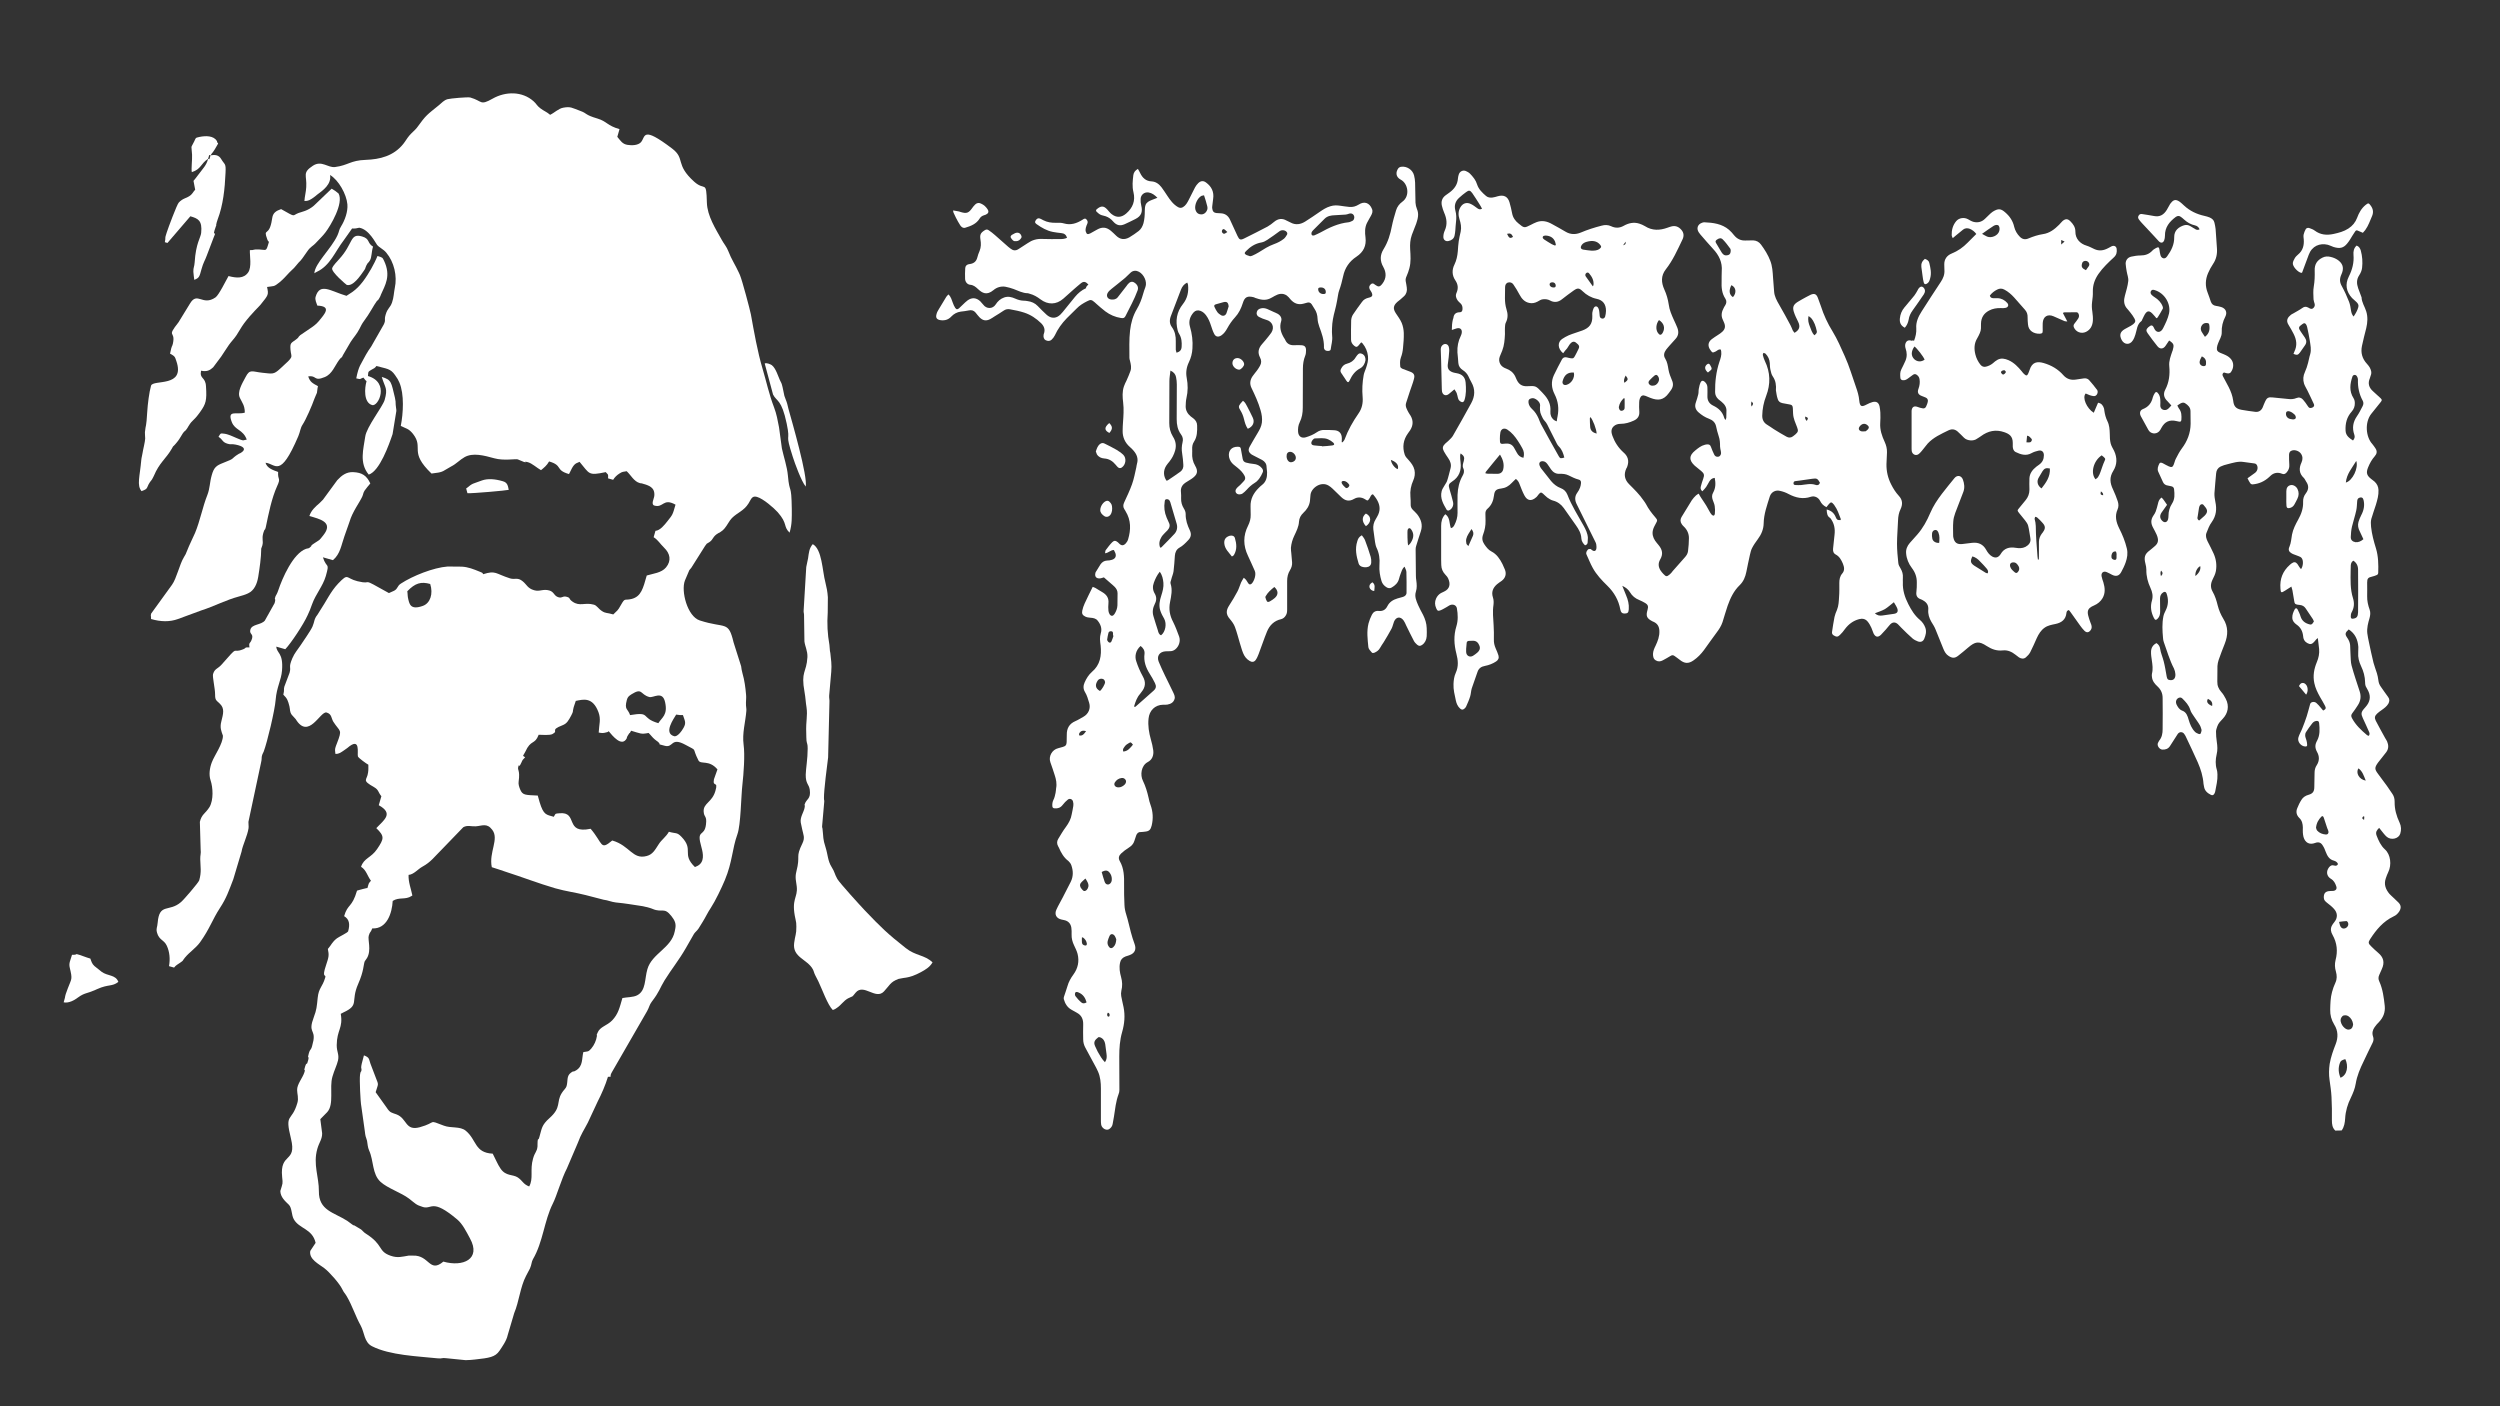 <svg xmlns="http://www.w3.org/2000/svg" xmlns:xlink="http://www.w3.org/1999/xlink" id="Calque_1" x="0px" y="0px" viewBox="0 0 1920 1080" style="enable-background:new 0 0 1920 1080;" xml:space="preserve"><rect x="0" y="0" width="1920" height="1080" fill="#333333" stroke="none"/><style type="text/css">	.st0{fill-rule:evenodd;clip-rule:evenodd;fill:#FFFFFF;}	.st1{fill:#FFFFFF;}</style><g>	<path class="st0" d="M377.7,666c3.8,1.1,7.7,2.6,10.9,3.6c11,3.5,25.7,9.1,37.8,12.6c8.5,2.4,15.5,3.2,23.3,5.2l13.9,3.6   c3.4,0.4,5.9,1.7,9.4,2.1c2.8,0.3,7.7,0.8,9.8,1.2c6.5,1.1,13.2,1.6,18.5,3.8c7.4,3.1,8.7-1.7,14.3,5.4c2.6,3.3,3.8,5.8,3,9.8   c-0.4,2,0.1-0.6-0.4,2c-2.5,12.8-17.5,16.9-21,29c-2.2,7.5-1,16.6-7.9,20.1c-3,1.6-8.2,1.4-11.3,2.1c-2.2,7.6-3.2,12.3-7.9,17.2   c-4.1,4.2-9.3,4.7-11.2,9.5c-1.4,3.4-0.2,0.3-0.5,2.6c-0.5,3.3-2,6.8-4.4,9.6c-2.2,2.6-2.8,2-6,2.6c-1.3,5.1-0.1,10.6-5.5,14   c-3.2,2-1.1-0.3-4,1.8c-3.6,2.6-2.2,6.3-3.4,10.4c-0.5,1.7-2.4,3.1-3.7,5.3c-4.4,7.1,0,10.8-9.3,19.1c-6.3,5.6-5.9,8-7.8,14.4   c-1.4,5-0.7-1.1-1.4,3.3c-0.1,0.8-0.1,4.1-0.1,4.1c-0.4,4.3-2,4.3-3.4,9.3c-2.6,8.9,0.5,15.3-3,21.5c-4.7-1.8-4.9-4.3-8.7-6.9   c-3.9-2.6-9.1-0.8-13.2-6.7c-1-1.4-2.5-4.1-3.2-5.7l-2.9-5.9c-14.1-0.7-12.2-10.6-20.7-17.6c-4.3-3.6-11.4-1.8-16.8-3.9   c-12.7-4.8-4.9-2.6-18.5,1.2c-11.4,3.1-9.6-6.8-18-9.9c-3.8-1.4-4.8-1.1-7.4-5.1l-8.5-11.9c2-6.8,2.5-5.2,0.2-10.9l-4.2-11   c-1.3-3.7-0.6-4.7-5-6.4c-3.4,11.9-1.6,8.7-1.9,11.5c-0.2,1.6-0.7,0.2-1.1,3.4c-0.5,3.8,0.3,20.9,1,24.3l2.7,19.2   c0.2,1.7,0.3,2.6,0.6,3.8c0.5,1.8,0.7,1.8,1.1,3.5c0.5,2.6,0.4,4.7,1.6,7.4c3.6,7.9,2.2,18.1,8.8,24.1c5.4,4.9,15.7,8.2,21.8,12.8   c5.2,4,5.2,4.8,10.8,6.5c7,2,6.7-6.9,26.2,9.5c4.1,3.4,7,9.3,9.8,14.5c8.9,16.1-5.5,22.2-20.4,17.9c-10.8,9.1-10.7-5.1-23.3-4.6   l-3.4,0c-4.9,0.8-8.4,2-13.8,0.1c-10.1-3.5-5.1-8.2-19.2-17.1c-1.7-1.1-1.3-1.2-3.5-3.1l-5.2-3.1c-1.6-0.6,0.8,0.9-1.6-0.7   l-3.8-2.8c-10.3-6.6-22-7.9-21.8-22.8c0.1-10.9-4.6-20.6-1.2-32.5c1.4-5,3.8-7.4,3.7-12l-1.4-10.8l5.3-5.4c5.5-6.1,1.5-18.6,4-27.2   c1.4-4.9,3.5-9,4.3-12.5c1-4.8-1-6.4-1-11.7c0.1-11.9,5-13,3.1-24.1c0,0,1.6-0.9,1.9-1c12.8-5.9,5.4-8.1,11.5-22   c4.4-9.9,4-14.8,5-17.3c0,0,1.7-2.4,1.8-2.6c3.5-6.1,0.4-14,1.3-17.1c1.1-3.7,1.2-1.7,2.7-5.6c11.2,0.6,15.2-11.7,15.7-21.1   c4.9-3.2,9.7-0.6,14.5-3.8c0.1-0.1,0.4-0.3,0.6-0.4c-1-5-3.2-10.5-2.9-15.8c4-0.3,7.1-4.4,10.6-6.3c6.6-3.6,9.3-7.7,14.5-12.8   l16.9-17.5c3.2-1.8,6.1-0.5,9.5-0.7c4.9-0.3,8.6-2.8,12.7,2.6C383.6,644.4,375.3,654.4,377.7,666L377.7,666z M442.2,538.3   c5.5-1.1,12.9-3.4,17.4,8.6c2.1,5.6,0.5,9.3,0.2,15.7c2.6,0.5,3.5,0.5,5.7-0.1c2.9-0.8,0.2,0,2-0.9c2.7,3.2,10.1,12.7,13.9,5.3   c0,0-0.2-0.6,1-2.4c2-3.3,0.3,0.4,2.3-3.3c7.3,2.1,7.5,2.9,13.4,1.7c1.9,1.8,2.7,3.2,4.7,4.9c1.2,1.1,1.3,0.9,2.5,1.9   c3.4,3-2.1,1,5,3c7.2,2.1,4.5-7.1,16.3-0.6c9.7,5.3,4.3,1.1,9.8,11.9c1.8,3.4,8.1-0.8,14.6,6.9c-0.8,2.7-2.5,6.6-2.7,7.6   c-1.2,6.6,3.6,0.6,1.1,9c-2.5,8.7-9.3,9.3-9,15.7c0.3,5,2.6,2.9,1.8,9.9c-1.2,10.3-7.7,3-3.5,17.6c1.4,5,2.5,11.4-3,14.3l-2,0.9   c-10.6-10.3-0.4-13-10.4-23.3c-3.5-3.6-4-2.2-9.6-3.8c-2.3,4.1-5.6,6-7.9,9.7c-2.9,4.5-4.6,7.7-9.1,8.9c-11,3-12.9-8-26.5-11.9   c-9.4,7.9-6.9,2.4-16.6-9c-20.4,4.3-9.2-13.4-24-11.9c-3.4,0.4-2.6-0.2-4.3,2.7c-5.7-1.7-7.8-1.1-10.9-11.3c-0.6-1.9-0.9-3.3-1.4-5   c-9.6-0.5-11.7-0.1-13.6-4.9c-0.7-1.7-1.4-3.9-1.1-5.7c1.3-9.7-1.2-8.4-0.2-11.8c0.8-2.9-0.1,2.4,2.3-2.9c1.1-2.5,0.9-2,2.9-4.1   c-2.6-1.6-1.4-0.9,0.1-4.2c4.4-9.8,7.2-5,10.3-13.1c2.5,0.1,8.6,0.5,10.5-0.5c5.4-2.8-2.5-2.8,7.8-6.8c3.4-1.3,4.6-3.6,6.7-7.5   c1.9-3.5,1-3.1,1.6-5.1C440.5,542.9,441.6,540.4,442.2,538.3L442.2,538.3z M519.3,548.8c2.7,0.5,2.8,0.3,5.2,0.4   c1.4,4.3,2.7,5.8,0.5,9.7c-1.3,2.4-4.7,7.2-7.3,6.5C509.4,563,517.4,552.1,519.3,548.8L519.3,548.8z M498.6,535.3   c3.2,0.9,10.2-5.2,12.2,4c2.2,9.9-2.5,11.7-5.2,16.1c-14.1-4.1-5.2-9-21.7-6.2c-1.6-5-4.6-3.8-2.5-11.6c0.6-2.2,1.3-2.9,3.6-4.4   C493.5,527.9,491.5,533.3,498.6,535.3L498.6,535.3z M312.8,454.1c6-6.3,10.6-7.6,17.6-5.6c2.4,7.5,0.1,14.7-5.6,16.8   c-9.4,3.4-10.3-1.3-11.2-4.9C312.9,457.7,313.2,456.5,312.8,454.1L312.8,454.1z M250.8,547.2c4.1,1.2,3.5,4.3,5.2,7.1   c5.2,8.1,7.1,5.4,2.8,16.5c-1.2,3.2-1.9,4.1-1.2,8.2c2.9,0.1,4.3-1.2,6.7-2.8l2.4-1.7c10.7-9.3,7.4,4.4,8.2,6.5   c0.4,1.1,6.6,5.6,8,6.3c-0.1,2.4,0.2,3.1-0.2,5.9c-0.7,6.3-5.4,5.7,4.7,11.4c3.5,2,2.9,3.8,5.5,6.9l-2,6.9   c11.3,6.3,4.6,10.9-1.9,17.6c6.5,6.3,6,8.1,0.6,16.1c-4.5,6.7-10.2,6.9-12.3,13.6c4,2.4,4.9,7.2,7.6,10.7c-2.1,2.4-1.5,1.6-2.7,5.6   c-0.3,0-0.6,0.1-0.8,0.1l-2.9,0.7c-0.2,0.1-0.5,0.1-0.7,0.2c-1.4,0.4-2.1,0.5-3.6,1c-3.9,13.4-7.1,9.9-9.9,19.6   c4,2.4,4.6,6.1,3.1,11.6c-0.3,1.1-7,4.2-8.6,5.4c-3.9,3-4.1,4.9-7,8.2c1,4.9,0.8,5.9-1.4,12.5c-3.6,10.6,0.3,6.5-0.6,9.4   c-2.2,7.6-5,7.8-5.8,15.6c-0.7,6.8-0.8,9.1-3,14.9c-4.6,12.2,1.2,9.2-0.3,18l-0.3,1.2c-0.1,0.3-0.2,1-0.3,1.3   c-1.2,5.6-1.7,3.1-2.9,7.2c-1.5,5.1,0.5,1.2-0.5,5.3c-1.3,5.2-0.9,0.5-2.3,4.7c-1.7,5,0.6,1-0.7,4.9c-1.4,4.2-5.6,8.9-5.5,13.3   c0,2.9,1.3,6.2,0.2,9.9c-4.4,15.3-10,7.1-4.9,27.6c4.6,18.9-8.8,10.1-6.8,29.4c0.6,5.4,0.5,4.3-1.4,10.7c0.1,4.7,3.8,7.9,6.5,10.5   c2.5,2.4,2,7.9,3.8,11.1c4.1,7.5,14.3,7.2,16.8,18.2l-4.1,6.2c-1.2,6.4,6.8,10.2,10.7,13.2c4.1,3.1,11.9,12,13.9,16.3   c1.4,2.9,1.8,2.6,3.5,5.5c4.2,7.2,6.6,15.1,10.6,22.3c3,5.4,2.6,12.8,8.7,15.9c13.7,7,35.3,7.7,50.4,9.3c3.5,0.4,3.2-0.6,6.6-0.1   l14.9,1.5c2.6,0,5.1-0.3,7.2-0.5c10.9-1.2,15.5-1.8,18.8-6.7c1.8-2.7,5.5-7.8,6.3-12l5-16.9c3.8-9,4.6-20,9.1-28.6l3-5.7   c1.4-3.1,1.1-5,2.3-7.1c7.8-13.3,8.6-29.5,15.3-42.8c3-5.9,6.6-19,10.8-27l8.3-19.4c2.8-7.5,4.5-9.4,7.8-15.8l7.6-16.3   c2.7-5.2,6-12.7,7.8-18.8c4-0.2,0.6,0.5,3-3.5l27.1-47c1.7-3.1,1.7-4.7,3.5-7.1c6.2-8.1,6-10.1,9.9-16.5   c5.4-8.7,11.1-15.6,16.3-24.7l6.3-11c1-1.5,2.4-2.4,3.5-4.1c1.2-1.8,1.9-3.2,3.1-5c2.1-3.3,4-7.5,6.4-11c3.3-5,8.2-15.2,10.7-21.2   c5.9-14.2,5.5-23.7,9.6-35.1c2.7-7.3,2.8-29.2,3.9-38.5c0.9-8,2-22.3,0.9-30.3c-1.2-9,1.4-17.2,2.1-26c0.2-1.9-0.4-3.1-0.3-6.4   c0-1.3,0.3-3.9,0.1-5.9c-0.5-5.8-1.2-11.2-2.8-16.7c-0.8-2.9-0.5-2.4-1-5.3l-5.8-18.3c-4.1-17.1-6-10.4-26-16.9   c-9.5-3.1-14.5-22.5-11.4-30.6l3.4-8c0.3-0.4,1.5-1.8,1.5-1.8l10.6-16.8c2.2-2.9,0.3-0.9,3.4-3c3.1-2.1,2.3-4.3,6.9-6.9   c1.5-0.8-0.2,0.4,1.9-1.1c1.5-1.1,1.5-1,2.8-2.5c2-2.3,3.6-5.9,5.6-7.9c4.3-4.3,9.2-5.5,12.8-11.3c1.9-3,2.5-6.1,6.4-5   c5,1.4,13.2,8.7,16,11.8c7.9,9,4,10.7,9.1,15.7c2-6.8,1.7-11.7,1.7-18.3c-0.3-20.6-1.7-10.6-3-25.7c-0.6-6.6-3.2-14.3-4.6-20.7   l-2.2-16.2c-1-5.3-1.9-10.3-3.8-15.3c-3.8-9.8-5.9-19.8-8.9-29.9c-3.8-12.8-6.5-28.2-8.9-41.5c-0.8-4-6.6-25.9-8.4-30.2l-0.9-2   c-2.6-5.7-5.8-10.4-8-16.3c-1.3-3.5-3.5-5.8-5.1-8.8c-4.8-8.6-11.1-18.4-11.4-28.5c-0.5-17.9-1.3-8.6-9.7-16.1   c-15-13.5-6.6-17.6-17-25.5c-23.6-17.9-20.2-9-24-4.8c-2.3,2.4-6.9,2.5-10.1,2c-4.1-0.6-5.4-3.1-8-6.2l1.7-5.9   c-9.5-2.7-9.6-5.9-16.8-8.1c-10.2-3-7.7-3.9-13.3-5.9c-6.5-2.4-7.4-3.5-13-2.5c-3.7,0.6-6.8,3.9-10.2,5.5c-2.6-2.3-4.6-2.8-7.5-5   c-2.8-2.1-2.9-3.4-5.2-5.4c-8.7-7.8-21.5-7.7-31.5-2c-9.9,5.6-7.6,1.8-17.1-0.9c-1.9-0.5-15.4,0.7-17.5,1.3   c-2.8,0.8-4.4,2.8-6.6,4.6c-9.2,7.5-9.6,7.2-16.9,17.3c-1.2,1.6-4.1,4-5.8,6c-1.8,2.1-2.8,4.1-4.7,6.5   c-7.4,9.2-17.8,11.8-28.9,12.2c-11.8,0.4-13.3,4.2-23.5,5.5c-5.5,0.7-10.3-5.4-17-1c-8.4,5.5-4.5,7.2-5.1,16.4   c-0.2,3.9-1.2,7.1-1.4,10.7c3,0.1,4.4-0.9,6.9-2.6c1.8-1.2,1.3-1.1,2.9-2.3c4.5-3.3,11.1-8,9.9-15.1c6.5,3.9,12.6,14.7,13.3,22.5   c0.5,5.7-2,12.4-4.8,16.9c-1.8,2.8-1.4,3.9-2.8,6.9c-4.9,10.6-17.2,21.3-17.8,29.2c0.2-0.1,0.5-0.3,0.6-0.4l1.3-0.7   c10.3-4.8,14.1-15.7,20.6-24.1l6.5-9.2c2.8,0.1,3.2-0.1,5.5-0.6c7.6,1.2,12.8,12.2,13.7,13.2c2.1,2.4,4.8,3.2,7.1,6   c6,7.2,8.5,17.9,6.5,27.1c-0.8,3.9-0.7,7-2.1,11.1c-1.5,4.3-3.4,4.2-4.9,9.3c-1.4,4.8,0.4,3.7-1.5,7.7l-9.7,17   c-1.7,2.5-2.6,3.6-4,6.2c-4.1,8-5.4,8.1-7.4,18.1c4.3,0.9,1.7,0.7,5.5-0.6l1.8,2.3c0.1-0.2,0.4,0.3,0.6,0.5   c-1.5,5.1-2.4,16.4,4.3,18.3c4.9,1.4,13.6-17.4-3.2-22.3c0.3-3.5-0.1-3.2,3-5c1.7-0.9,2.2-1,3.5-2.7c7.8,2.2,10.7,1.8,14.3,7   l1.6,2.4c0.1,0.2,0.3,0.4,0.4,0.6l1.3,2.6c3.9,9,3,23.9,1.1,33.4c3.9,2.1,6,1.8,9.5,6.3c8.4,10.9-3.6,13.3,14.1,30.3   c3.6-0.6,7.1-0.5,10.2-2.6l5-2.9c3.8-1.9,6.6-5.1,10.2-7.1c6.4-3.6,14.9-1.3,22.9,0.9c7.2,2,16,0.3,17.9,0.8l4.8,2   c3.5,1-1.5-1.1,3.1,0.2c3.2,0.9,6.9,4.4,10,6.1c2.4-2,4.4-3.5,6.2-6.7c10.8,3.1,4.4,6.6,15.3,9.7c1.5-2.7,2.7-6.5,5.4-8.2l2.7-1.2   c7.9,9.3,6.4,10.8,20.1,7.9c2.1,2.5,1.9,1.1,1.8,4.8l3.9,1.1c1.2-2,2.9-3.6,4.8-4.8c2.6-1.7,2.8-1.2,5.6-1.8   c3.3,3.1,5.6,7.9,10,9.1c3.1,0.8-0.5-0.4,2.1,0.4c4.8,1.4,9.8,2.8,9.1,9.5c-0.2,2.1-2.8,6.6,0.1,7.4c7,2,6.6-6.1,16.2-0.7   c-2.3,8-2.1,7.5-6.2,12.7c-2.3,2.9-5.6,7.1-9.2,7.4l-1.4,4.9c3.2,1.9,5,5.1,8,8c4.7,4.5,5.8,10,1.5,15.2c-3.5,4.2-9.9,4.7-14.8,6.2   c-2.8,9.8-4.2,16.1-11.6,18c-5.7,1.4-4.9-1.2-8.2,4.6c-2.7,4.9-2.7,4-5.9,7.3c-5.1-1.5-5.8-0.7-8.7-2.6c-2.8-1.8-3.9-4.3-6.2-4.9   c-7-2-10.8,1.7-16.5-2.4c-3.2-2.3-1.2-2.7-4.2-3.6c-3.4-1-3.4,1.2-6.5,0.3c-3.5-1-3.2-4.1-7-5.2c-4.9-1.4-7.4,1.1-11.7-0.2   c-5-1.4-5.7-4.4-8.7-6.8c-4-3.4-6-1.1-9.8-2.3c-11.3-3.6-10.8-6.3-20.6-3.2c-1-1.2,0.5-0.6-2.6-1.9c-4.9-2-8.8-3.6-13.8-3.9   l-10.9-0.1c-10.9,0.8-26.9,7.2-35.9,13.1c-3.1,2-2.1,3.8-5.2,5.5l-4,1.8c-24.1-13.5-10.6-5.8-24.1-9.1c-9.4-2.3-6.7-6.7-14.8,1.7   c-6,6.3-9.3,13.9-14.1,21l-1.8,2.9c-2.9,3.6-2.2,5.3-3.9,9.2c-1.5,3.4-7.3,11.5-9.3,14.6c-2.3,3.5-4.4,5.6-6.2,9.8   c-3.2,7.7-0.7,5.9-2.1,11.1l-4,10.6c-0.7,2.4,0.2,2.2-0.8,6.2c3.1,3,3.6,4.7,4.7,9c0.6,2.6,0.1,4.1,1.8,6.5l3,3.3   C237,568.6,246,545.9,250.8,547.2L250.8,547.2z"></path>	<path class="st0" d="M266.1,227.2c-12.1-3.5-20.4-10.5-23.7,0.7c-0.7,2.3,0.7,4.9,1.3,6.8c11.2,0.5,5.9,6.2,0.9,12.2   c-1.8,2.2-4.5,4.1-6.8,5.6l-7.2,4.9c-2.2,1.9-0.5,1.3-3.2,3.3c-3.9,2.9-4.7,2.5-4.3,7.8c0.5,6.8,3.5,4.3-8.1,14.8   c-4.8,4.4-5.7,3.8-13.3,3c-8.1-0.8-9.8-3.2-13.1,3.3c-2.6,4.9-6.7,11.5-4.3,16.1l2,3.9c1,1.7,1.8,4.5,1.7,7.3   c-6,1.9-13.8-2.6-10,7.2c2.5,6.5,8.6,5.6,11.5,13.5c-2.8,0.6-2.4,0.9-4.7,0.1c-3.6-1.3-9-4.2-12.4-4.6c-3.1-0.3-2.8-0.7-4.6,2.4   c3.5,2.1,2.6,4,7,5.3c2.4,0.7,2.8,0.2,4.4,0.4c4.5,0.5,12.3,2.8,5.4,6.8c-0.2,0.1-0.5,0.2-0.7,0.3c-0.2,0.1-0.5,0.2-0.6,0.3   c-7.1,4.4-1.6,2.9-11.9,6.9c-5.1,2-7.1,3.3-8.8,9.5c-1.6,5.5-1.3,9.8-3.3,15c-3.8,9.6-5.6,19.9-9.5,29.3c-1.9,4.4-4.2,8.7-6.3,14.1   c-1,2.4-0.7,2-2.3,4.6c-3.3,5.4-5.6,16.3-9.1,21.1l-16,22.1c-0.6,2.3,0,1.2-0.1,4.2c7.5,2.2,14.4,2.3,20.7,0l17.9-6.6   c9.8-3.1,18.8-8,28.9-10.7c2.2-0.6,5-1.4,7-2.4c4.8-2.2,6.9-7.3,7.8-12.6c1.1-6.7,2.3-15.4,2.3-21.1c0-0.2-0.1-0.4,0-0.6l0.9-2.6   c0.9-3.6-0.6-4.6,0.7-9.4c1.2-4.2,1.2-1.4,1.9-4.4c2.3-11,4.5-22.3,8.8-31.8c3-6.5,0.3-4.1,0.7-10.7c-4.2-1.6-8.4-2.9-9.7-7.1   c7.9,0.6,11,12.8,25.2-20.4c1.5-3.5,1.5-6.2,3.3-8.9c2.5-3.7,7.4-15,9-19.7c0.8-2.2,1.7-3.8,2-4.7c0.3-1.1,0.2-2.8,0.8-5.1   c-4.4-2.4-6.1-3.3-7.5-7.5c6.7-1.1,4,4.1,12.7,0.5c5.7-2.3,7.7-8.6,11-13.1c2.2-3,1.7-0.8,3-3.8l5.9-10.1c2.4-3.7,4.8-6.1,6.8-10.1   c0.9-1.8,2-4.1,3.4-5.9c4.2-5.5,7.8-12.6,9.8-15.2c1.9-2.4-0.3,1.3,2-2.4c0.9-1.4,0.9-1.9,1.2-2.6c3.3-7.5,7.9-14.4,2.5-26   c-1.3-2.8-1.3-2.6-5.1-3.8c-1,2.6-3.5,7.6-4.7,9.6c-4,6.9-8.4,13.8-14.8,18.2L266.1,227.2L266.1,227.2z"></path>	<path class="st0" d="M255.7,430.2c5.7-4.8,6.4-11.6,8.8-18.3l3.9-11.1c2.3-7.9,7.8-14.9,9.9-19.6c0.8-1.9,0.5-2.4,1.7-4.4   c0.4-0.7,3.9-5,4.4-5.5c-2.8-6.1-6.4-8.4-13.1-8.7c-5.3-0.3-9.1,2.7-12.3,6.2L248.6,383c-0.2,0.2-0.3,0.5-0.5,0.7l-2.7,2.7   c-3.3,2.8-6.4,5.6-7.8,9.9c8.4,2.4,18.7,4.8,10.7,14.8c-3.6,4.5-2.1,2.9-6.7,6c-0.2,0.2-1,0.6-1.2,0.8c-1,0.8-0.2,0.1-0.9,0.7   c-2.5,2.6,1.6-1.2-0.8,1.2c-1.8,1.8-1.8,1.1-3.7,1.7c-10,3.6-18.2,22.6-21.3,31.9c-1,3-1.8,3.7-2.2,4.8c-1.2,3.5,0.7,0.2-0.6,5   c0,0-7.3,13.1-7.5,13.4c-2.9,3.5-9.9,2.6-11.1,6.9c-1,3.6,2.3,3.1,1.3,6.8c-1.4,4.8-2.7,2.3-2,6.9c-4.4-0.1-1.9,0.3-5,1.5   c-9.3,3.7-2.1-4.6-16.6,11.9c-2.6,2.9-5.1,3-6.2,6.6c0,0.1-0.1,0.4-0.2,0.6c-0.5,2.3,1.6,10.8,1.6,15.6c0,4.4,0.8,4.3,3.7,7.1   c3.7,3.6,2.6,7.5,1.1,13.5c-1.3,5,0,7.5,1.2,11c0.1,6.2-6.5,15.1-8.5,20.4c-1.7,4.4-2.4,9.6-1,13.8c1.9,5.6,2.4,15.2-0.8,20.6   c-3,4.9-6.1,5.5-7.4,11.4l0.6,21.1c0.4,3.4-0.4,4.4-0.3,7.6c0.1,6,1.1,9.5-0.8,16.2c-0.5,1.7-12,15.1-14,16.7   c-9.2,8-16.6,0.4-17.9,15.8c-0.3,4-1.4,4.3-0.5,7.7c1.6,5.8,5.4,5.4,7.5,10c2.2,4.7,2.7,10.3,1.7,15.7l3.9,1.1   c1.3-1.8,3.2-2.7,4.6-3.7c3.1-2.2,1.2-0.8,3.7-3.9c3.7-4.5,8.3-7.2,11.7-11.9c7.6-10.7,9.3-17.2,15.3-26.4   c4.9-7.5,6.7-12.9,10.2-22l6.3-21.1c0.9-5.3,4.5-12,5.4-18.1c0.2-1.5-0.2-3.8-0.1-4.8l9.6-45.1c0.8-3.3,0.4-3.6,0.7-5.3   c0.3-1.6,1-2.5,1.4-3.5c2.8-7.4,8.6-31.9,9.2-39.8c0.8-10,4.3-15,4.9-22.6c1.1-13.8-4.1-13-4.4-18.3l6.9,2c4.4-4.6,14-19.1,17.1-26   c1.7-3.6,1.9-4.2,3.5-8.6c2.8-7.8,8.2-13.7,10.5-21.5c3.2-11.3,0.7-5.3-2.2-14.5L255.7,430.2L255.7,430.2z"></path>	<path class="st0" d="M635.7,470.3l0.1-11.6c-0.3-4.4-0.9-7.3-1.9-11.4c-2.4-9-2.5-25.4-9.7-29.4c-2.8,3.2-3,6.7-3.6,10.9   c-0.1,0.9-1,4.2-1.4,6.7l-2,33.4c-0.1,2.5,0-0.2,0.3,3.2l0.3,20.5c0.5,4,2.5,7.3,2.3,12.1c-0.7,12.3-5.2,10.5-2.2,26.9   c0.8,4.4,0.8,7.4,1.5,11.6c1,6.8-0.6,10.2-0.2,20c0.1,2.2,0,3.7,0.2,5.7c0.4,2.8,0.9,2.1,0.9,6.1c0,7.7-1.4,15.4-1.5,19.9   c-0.1,7.2,2.5,7.3,3.1,11.6c1,7.4-2.6,6.9-3.9,11.2c-0.8,2.9,0.8-1.7-0.1,2.8c-0.7,3.4-3.6,7.2-2.9,11.3l1.1,5.2   c0.8,4,2.3,6.2,0.2,10.6c-5.7,11.6-1.3,8.6-4.7,21.8c-1.2,4.6-0.1,7.7,0.3,11.4c1,9-4.6,9.2-0.9,25.4c0.5,2.2,0.6,3,0.6,5.5   c0.1,5.9-1,6.8-1.7,12.6c-1.4,11.1,10.2,12.3,14.4,20.2c0.8,1.5,0.8,2.6,1.9,4.7c1,1.9,1.3,2.4,2.3,4.5c2.9,6,7.1,18.1,11.1,22   c2.4-0.9,1.1-0.4,3.2-1.7c3.1-2,5-5.3,8.4-7.2c4.5-2.4,2.4-0.1,5.9-4.4c6.2-7.5,15.4,5.9,21.8-1c4-4.2,4.9-7.4,11.2-9.6l3.7-0.7   c5.5-0.6,9.1-2.2,13.3-4.4c3.5-1.9,6.9-3.8,9.1-7.6c-6.2-5.9-13-4.9-20.6-11c-13.9-10.9-19.2-16.1-31.5-29c-3.7-3.9-19-20.7-21-24   c-2.2-3.8-1.9-5.3-4.4-9.2c-3-4.7-2.9-9.6-4.6-14.9c-2.3-7.2-1.6-7.6-2.4-14.4c-0.3-2.7-0.4,0.6-0.3-2.3l1.6-18.3   c0.2-2.9-0.1,0.7-0.2-3.1c-0.1-5.6,2.5-26,3.2-31.2L637,540c0.2-3-0.3-3.3-0.2-5.7l1.6-18.3c0.5-5.6-0.2-9.7-0.7-14.5   c0-0.3-0.3-1.2-0.3-1.5l-0.4-4.7C635.5,486.9,635.1,479.1,635.7,470.3L635.7,470.3z"></path>	<path class="st0" d="M205.1,220.4c5.5-0.9,5,0.1,9.6-3.6c2.7-2.2,5-4.8,7.5-7.5c0.9-1,3-2.8,3.8-3.7c6.8-8.4,2.5-1.7,9.8-12.3   c2.9-4.3,4-3.6,7.5-7.5c2.4-2.6,4.6-4.6,6.7-7.4c3.7-4.8,14.2-22.3,10-29.8c-1.7-1.5-3.1-2.4-5.3-3.7L241,158   c-4.8,4.1-9.5,4.7-11.8,5.6c-5.2,2-1.5,3.6-13.3-3l-2,0.8c-0.2,0.1-0.5,0.2-0.7,0.3c-3.3,1.7-3.9,3.9-4.3,6.7   c-2.1,14.3-7.1,5.9-3.6,15.5c1.1,2.9,1.7,0.4,0.7,3.7c-1.7,5.8-1.7,4.2-6.9,4c-5.3-0.3-3.2,0.6-7.2,0.5c-0.2,4.3,1.6,12.9-1.3,17.1   c-3.4,4.9-9,4.4-15.1,2.8c-2,3.5-7.4,14.6-10,16.4c-10.1,7-13.9-5-19.7,4.9l-8.7,14.2c-9.7,12.3-2.1,5.9-4.3,16.3   c-0.7,3.2-0.7,0.2-2.2,7.8c3.6,2,3.7,2.2,4.8,5.6c7.2,20.7-17.9,14-19.4,19c-1.4,4.8-2.6,14.4-2.9,19.8c-0.8,13.3-1.1,9.2-1.8,15.9   c-0.1,0.9,0.2,3.6,0.2,4.9c-0.1,2.7-1.7,8.7-2,11c-0.3,2.2-0.8,3.3-1,5.5c-1.1,12.7-3.6,19.4,0.2,23.9c6.4-2.3,2.5-2.3,8.1-9.1   l1.3-2.5c4.4-10.5,9.2-13,13.9-21.1c2.1-3.7-0.3,0,2.4-3.1c0.5-0.6,1.7-2,2-2.4c1.9-2.4,2.6-4.2,4-6.2c2.2-3,0.6-0.3,2.6-2.8   c0.9-1.1,1-1.5,1.8-2.8c3.5-5.6,3.3-3,8.9-10.8c4.5-6.3,5.2-8.9,4.5-19.7c-0.4-7.5-5.1-5.4-3.8-12c4.5,0.9,6.7-0.2,9.3-2.6l6.2-8.3   c2.3-3.3,3.6-5.7,5.9-8.9c2-2.8,4-4.7,5.8-7.4c1.9-2.8,3.5-6,5.8-9.1c5.5-7.4,12.1-13.5,12.7-14.4   C206.2,226.4,206.4,226.5,205.1,220.4L205.1,220.4z"></path>	<path class="st0" d="M160.7,119l1,0.3l-0.9,3l-1-0.3L160.7,119L160.7,119z M147.3,132.2c7.3-2.3,6.7-6.5,12.6-10.3   c-1.6,5.4-3.6,6.9-7.9,12.7c-1,1.3-2.3,3.1-3.4,4.3l1.3,6.8c-1.7,1.8-1.6,2.5-3.5,4.2c-2.8,2.4-6.1,2.2-9.2,5.8   c-1.4,1.6-8.1,19.5-9.2,23c-1.9,5.8-0.4,2.5-1.4,7.3l2,0.6l17.6-20.5c5.8,1.7,9.3,3.1,8.3,12.8c-0.4,3.7-4.1,7.9-5,22.6   c-0.2,3.3-1.1,4-1,7.2c0.1,1.6,0.5,4.9,0.7,6.2c3.9-1.4,4-2.6,5.5-8c1.5-5.5,2.7-6.7,4.1-10.6l5.4-14.2c2.9-6.6-2,1.8,1.4-7.7   c1.4-3.8-0.3,0.8,0.8-3.5c0.1-0.3,0.8-2.4,0.8-2.5c4.1-10.7,5.5-23.4,6-35.6c0.4-7.7-0.5-5.9-3.3-10.6c-1.9-3.3-4.9-3.5-8.2-2.9   c2-3.3,1-0.4,5.8-9c-0.1-0.2-0.2-0.8-0.3-0.7c-0.4,0.5-0.5-1.1-0.6-1.3c-2.5-4.1-8.4-4.2-13.6-3.1c-3.2,0.7-2.5,0.7-3.8,3.3   c-3.1,6.4-2.1,2-1.7,10.3C147.7,122.9,146.8,129.3,147.3,132.2L147.3,132.2z"></path>	<path class="st0" d="M295.4,307.2c-1.5,5.1-13.9,20.7-14.9,28.1c-1.3,9.4-4.8,20.3,2.7,29.2c8.4-2.7,15.6-23.1,18.3-31.1l2.9-17.8   c0-1.9-0.4-2.5-0.5-4.7c-0.1-2.4,0-2.9-0.6-5.5c-2.9-11.7-2.4-13.7-10.1-15.9C295.8,298.2,298,298,295.4,307.2L295.4,307.2z"></path>	<path class="st0" d="M90.9,754.1c-2.1-5.7-8.2-4.3-12.9-7.8l-5.5-4.4c-1.9-1.7-2.4-3.7-3.1-5.7c-3.5-1-6.5-2.3-8.2-2.8   c-4.5-1.4-0.6,0-5.9-0.1c-1.3,4.6-2.6,6.3-1.7,10c2.2,9.2,1.4,8-1.5,15.7c-3.3,8.8-1,3.5-3.2,10.8c3.8,0.8,8.1-1.5,11.1-3.8   c4.8-3.5,6.7-2.9,12.7-5.5c0.3-0.1,1.1-0.5,1.3-0.6c0.2-0.1,0.5-0.2,0.7-0.3C83.3,755.7,86.1,757.9,90.9,754.1L90.9,754.1z"></path>	<path class="st0" d="M255.1,206c-0.8,2.9,10.9,12.7,11.2,12.8c4.9,1.4,10.4-7,13.1-10.8c1.7-2.4,0.8-1.6,1.9-4   c1.4-2.9,1.4-1.6,2.8-4c1.5-2.5,1.1-6.4,2.4-10.6c-4.7-2.8-2.2-6-8.4-7.8c-9.6-2.8-6.6,5.5-17.7,17.5   C259.1,200.7,255.7,203.9,255.1,206L255.1,206z"></path>	<path class="st0" d="M587.3,279.2l6.4,23.8c2.8,5.6,6.5,3.3,10.5,22.4c3.3,15.7-1.9,5.1,4.7,25.6c1.5,4.7,6.5,18.6,9.9,22.7   c1.6-7.9-10.4-49.4-13.3-59.8c-0.4-1.5-0.5-2.2-0.9-3.7c-0.6-2.3-1.7-4.4-2.2-6.2l-1.4-6.7c-0.9-3.7-0.7-2.4-2.1-5.5   c-1.3-2.8-3.1-9.1-6.2-11.4C592,279.9,588.6,278.3,587.3,279.2L587.3,279.2z"></path>	<path class="st0" d="M357.9,375.3c0.1,0.2,0.4,0.3,0.3,0.6l0.8,2.9c4.1,0.2,30.2-2.1,31.7-2.6c-0.6-2.8-0.8-5.6-4.5-6.6   c-6.1-1.8-11.6-2.2-16.1-0.6C362.6,371.9,363.5,370.6,357.9,375.3L357.9,375.3z"></path></g><g>	<path class="st1" d="M1793.5,868.3c-2.3-2.2-2.6-4.9-2.6-7.9c0.1-6,0-11.9-0.3-17.9c-0.2-4.4-0.9-8.7-1.5-13.1   c-0.6-4.1-0.5-8.2,0.1-12.4c0.9-5.3,2.7-10.2,4.6-15.1c2-5.1,1.9-10.3-1.1-15c-2.2-3.6-3.2-7.3-3.1-11.5c0.1-4.6,0.2-9.1,1.4-13.5   c0.7-2.5,1.5-4.9,2.6-7.2c1.3-2.8,1.2-5.6,0.4-8.5c-0.9-2.9-1-5.9-0.3-8.8c1.8-6.8,1.2-13.2-2.3-19.4c-1.3-2.2-1.8-4.7-0.5-7.1   c0.5-0.9,1-1.7,1.7-2.5c3.1-3.7,2.6-7.5-0.2-10.5c-1.6-1.8-3.5-3.2-5.4-4.7c-1.2-1-2.2-1.9-2.3-3.6c-0.2-3.6,1.3-5.2,4.9-5.3   c0.8,0,1.7,0,2.5-0.1c1.9-0.3,2.8-1.6,2.2-3.4c-0.8-2.4-1.8-4.5-4.2-5.9c-3.3-2-3.8-5.7-1.4-8.8c1-1.2,2.1-2,3.9-1.4   c1.2,0.4,2.3,0.3,3-1.1c-0.5-1.4-1.7-2.2-3.1-2.6c-3.6-0.9-5.1-3.6-6.3-6.7c-0.6-1.7-1.3-3.4-2.3-4.9c-1.4-2.4-3.3-3-5.9-2   c-4.3,1.6-7.6-0.1-8.9-4.6c-0.3-1.1-0.4-2.3-0.5-3.4c-0.1-1.3,0-2.6,0-4c-0.1-2.7-0.6-5.2-2.7-7.2c-2.1-2-2.8-4.7-1.6-7.5   c0.9-2.2,1.9-4.4,3.2-6.4c1.2-2,3.2-3.3,5.5-3.9c3.2-0.9,4.4-2.5,4.4-6c0.1-3.6,0.2-7.3,0.2-10.9c0-2.1,0.5-4.2,1.7-5.9   c2.2-3.4,2-7,0.2-10.1c-1.7-3.2-1.7-5.6,0.1-8.8c2.2-4.1,2-8.8,1.5-13.4c-0.2-1.4-0.8-1.8-2.3-1.6c-1.4,0.2-2.4,1-3.2,2.1   c-1.6,2.1-3.2,4.2-4.6,6.5c-0.5,0.8-0.7,1.9-0.6,2.8c0.1,1.2,0.7,2.4,1,3.6c0.3,1.1,0.5,2.3,0.5,3.4c0.1,0.9-0.5,1.3-1.5,1.2   c-3.4-0.2-6.2-3.8-5.2-7c0.7-2.4,2.1-4.6,3-7c1.2-3.1,2.4-6.1,3.4-9.3c1-3.1,1.7-6.2,2.6-9.3c0.5-1.7,3.2-2.2,4.8-0.8   c1.3,1.1,2.4,2.5,3.5,3.8c0.6,0.7,1.1,1.4,1.7,2c2-1,2.4-1.8,1.5-3.5c-1.2-2.4-2.6-4.6-3.9-6.9c-1.9-3.4-3.6-6.8-4.4-10.7   c-1.2-5.6-0.2-10.9,1.9-16c1.4-3.3,2.1-6.6,1.8-10.1c-0.3-2.7-0.7-5.4-1-8.5c-0.7,0.5-1,0.8-1.3,1.1c-0.3,0.3-0.5,0.7-0.8,1   c-1.2,1.4-2.5,3-4.5,2.4c-2.2-0.7-3.9-2.1-4.5-4.6c-0.1-0.5-0.2-1-0.2-1.5c-0.4-3.6-1.9-6.6-5-8.7c-1.8-1.3-3.2-2.8-3.3-5.2   c-0.1-2.4,0.8-4.6,1.9-6.6c0.6-1.1,1.6-1,2.2,0.2c0.8,1.7,1.7,3.4,2.2,5.2c1.1,3.7,3.8,5.5,7.3,6.3c1.6,0.3,2.2-1.1,3-2.4   c-0.3-0.5-0.5-1.2-0.8-1.7c-1.8-2.8-3.7-5.5-5.5-8.2c-1.1-1.7-2.6-2.5-4.5-2.7c-0.6-0.1-1.2-0.1-1.7-0.2c-2-0.4-2.3-0.7-2.6-2.7   c-0.4-2.8-0.9-5.6-1.4-8.3c-0.2-0.9-0.5-1.7-0.8-2.9c-1.9,1.2-3.5,2.2-5,3.2c-2.8,1.8-3.2,1.6-3.4-1.7c-0.6-7.3,1.7-13.3,7.2-18.2   c0.5-0.4,1-0.9,1.5-1.2c1.7-1.2,3-1.1,4.3,0.5c0.6,0.8,1.1,1.7,1.6,2.5c0.4,0.5,0.8,1,1.2,1.5c1.7-2.3,2-6.6,0.5-8.5   c-0.5-0.7-1.4-1.1-2.2-1.4c-1.7-0.8-3.6-1.2-5.3-2.1c-2.3-1.3-3-2.8-1.9-5.2c1.3-3,1.4-6.2,2-9.4c0.8-4.1,2.7-7.8,4.7-11.4   c2.4-4.3,4-8.7,3.8-13.7c-0.1-2.4,0.6-4.6,2.1-6.5c2.3-3,2.4-6,0.2-9.1c-0.6-0.9-1-2-1.7-2.7c-3.8-3.5-3.9-7.6-1.8-12   c1-2.3,1-4.5-0.4-6.6c-1.4-2.1-4.6-3.3-7-2.5c-1.7,0.5-2.1,1.8-2.2,3.2c0,2.6,0,5.1,0.2,7.7c0.2,2.4-0.6,4.3-2.2,6.1   c-1.1,1.1-2.1,1.4-3.5,0.8c-2.7-1.1-5.4-0.9-7.8,0.8c-0.7,0.5-1.3,1.2-2,1.8c-3.6,3.3-7.8,5.2-12.7,5.6c-0.6,0.1-1.5-0.4-1.8-0.9   c-0.8-1.1-1.4-2.4-2.1-3.8c2-1.5,3.9-2.8,5.7-4.1c1.8-1.3,2.5-3.6,1.7-5.6c-0.4-1-1.1-1.6-2.2-1.7c-2.7-0.4-5.4-0.7-8.1-1.1   c-4.3-0.7-8.4,0.7-12.4,1.7c-1.8,0.4-3.7,1-5.4,1.8c-2,1-3.2,2.8-3.4,5.2c-0.4,5.1-1,10.2-1.3,15.3c-0.1,2.2,0.3,4.5,0.7,6.6   c1.2,5.6,0.7,10.7-2.8,15.6c-1.8,2.4-2.9,5.4-4,8.2c-0.9,2.2-0.2,4.4,0.8,6.5c1.6,3.2,3.3,6.3,4.7,9.5c1.9,4.3,2.5,8.8,1.7,13.4   c-0.4,2.2-1.5,4.4-2.5,6.4c-1.6,3.2-1.8,6.3,0,9.4c1.9,3.3,3,6.9,3.9,10.6c0.9,3.6,2.4,7.1,4.3,10.2c3.9,6.2,3.7,12.6,1.1,19.2   c-1.7,4.1-3.2,8.3-4.7,12.5c-0.5,1.5-0.8,3.1-0.9,4.6c-0.1,4,0,7.9-0.1,11.9c-0.1,3.2,1,5.7,3.1,8.1c1.4,1.5,2.4,3.3,3.4,5.2   c2.9,5.6,1.6,11.2-2.3,15.3c-1.6,1.7-3.4,3.4-4.2,5.8c-0.4,1.3-1,2.7-1,4c0,2.6,0.2,5.3,0.6,7.9c0.5,3.2,0.7,6.4-0.1,9.6   c-0.9,3.9-1.1,7.8,0.1,11.8c0.4,1.2,0.4,2.4,0.5,3.7c0.2,4.4-0.9,8.7-1.7,13c-0.1,0.6-0.4,1.3-0.7,1.8c-0.7,1.2-1.5,1.4-2.7,0.8   c-2.6-1.3-4.7-3.1-5.2-6.2c-0.1-0.7-0.3-1.5-0.4-2.2c-0.4-5.8-2.1-11.2-4.4-16.5c-2.9-6.7-6.2-13.3-9.3-20c-0.2-0.5-0.6-1-0.9-1.5   c-1.2-2.1-3.8-2.3-5.2-0.3c-2,3-3.9,6.1-5.9,9.2c-1.4,2.2-3.4,2.9-5.9,2.8c-2.3-0.1-4.6-3.3-3.2-5.5c0.3-0.4,0.4-0.9,0.7-1.3   c2.2-2.6,2.7-5.7,2.7-8.8c0.1-8,0.1-16.1,0-24.1c0-3.5-1.3-6.4-3.9-8.8c-2.2-2-4-4.2-4.3-7.3c-0.1-0.8-0.2-1.7,0-2.5   c0.9-3.5,0.4-6.9-0.1-10.3c-0.3-2.2-0.7-4.4-0.6-6.7c0.1-2.9,1.5-5.2,4.2-6.5c1.7,1.1,2.6,2.7,2.8,4.4c0.5,3.3,1.9,6.3,2.7,9.5   c1,3.8,1.6,7.8,2.3,11.7c0.4,2,0.8,2.6,2.5,2.8c2.8,0.4,4.4-1.3,4.2-4.6c-0.1-1.5-0.5-3-1.1-4.3c-3.4-6.5-5.3-13.5-7.8-20.3   c-0.4-1-0.5-2.1-0.6-3.2c-0.5-5.5-0.8-11.1,0.3-16.6c0.3-1.5,1-3,1.7-4.4c2.2-4.3,2.3-8.7,0.7-13.2c-0.5-1.2-1.3-1.5-2.5-0.8   c-1.8,1.1-2.5,2.8-2.5,4.8c0,3.3,0,6.6,0.1,9.9c0,2.1-0.4,4-1.9,5.5c-1.4,1.4-2,1.2-2.9-0.5c-2.2-4.3-2.9-8.7-1.5-13.4   c1-3.4,0.3-6.6-1.1-9.6c-2.1-4.5-3.3-9.1-3.2-14.1c0-1.5-0.3-3.1-0.7-4.6c-1.2-4.7-0.7-7.3,3.3-10.2c1.3-0.9,2.4-2.1,3.6-3   c3.3-2.6,3.3-5.3,1.7-9.1c-0.8-1.8-1.8-3.6-2.7-5.3c-1.8-3.2-1.9-6.2,0.2-9.3c0.7-1,1.4-2.1,1.8-3.2c0.7-1.9,1.2-3.9,1.7-5.9   c0.4-1.8,0.9-3.5,2.8-4.8c1.7,1.6,2.7,3.6,4.2,5.6c-1.4,2-2.8,3.9-4.2,5.9c-1.6,2.4-1.4,4.6,0.6,6.5c1.8,1.7,3.8,1,4.4-1.4   c0.2-0.9,0.3-1.8,0.3-2.7c0-3.3,0.9-6.4,2.7-9.2c2.3-3.5,2-7.2,1.6-11c-0.1-1.4-1-2.2-2.4-2.4c-0.8-0.1-1.6-0.4-2.4-0.5   c-1.7-0.2-3-1.1-3.7-2.6c-1.3-2.7-2.5-5.4-3.7-8.1c-0.9-2.1-0.1-4.1,0.8-6c0.5-1.1,1.4-1.1,2.8-0.4c1.5,0.8,3,1.7,4.6,2.4   c2.1,0.9,3,0.6,3.8-1.6c0.6-1.4,0.8-2.9,1.5-4.2c1.4-2.7,2.8-5.5,4.6-7.9c4.3-5.7,6.7-11.9,6.8-19c0-3.2-0.1-6.5-0.1-9.7   c0-2.9-1.9-4.7-4.1-6.1c-1.1-0.8-2.4-0.5-3.5,0.1c-0.8,0.4-1.5,1-2.5,1.6c0.4,0.8,0.7,1.6,1.2,2.3c2.1,2.6,2.1,5.6,1.9,8.7   c-0.1,1.1-0.6,1.7-1.8,1.4c-0.6-0.1-1.3-0.3-1.9-0.4c-5.4-1.3-9.1,0.4-11.7,5.3c-0.5,0.9-0.9,1.8-1.6,2.5c-2.4,2.6-6.7,2.1-8.4-1.1   c-1.9-3.5-3.8-6.9-5.7-10.4c-1.2-2.2-0.8-4.6,1.5-5.5c4.4-1.7,6.7-4.8,7.7-9.2c0.3-1.1,0.9-2.1,1.5-3.1c0.6-1,1.4-1.1,2.2-0.2   c1.4,1.5,1.9,3.3,2,5.2c0.1,1.5,0.1,3,0,4.5c-0.1,3.3,3.6,4.4,5.7,2.8c1-0.7,1.7-1.7,2.8-2.8c-1-1.1-1.9-2.2-2.9-3.2   c-2.7-2.5-3.6-5.5-1.8-8.9c3-5.7,3.7-11.8,3.1-18.1c-0.4-4,1.1-7.7,2.3-11.3c0.1-0.2,0.2-0.5,0.3-0.7c1.2-4.3,1.1-5.2-2.7-7.7   c-0.9,1.3-1.8,2.7-2.7,4c-1.7,2.6-4.3,2.9-6.3,0.4c-2.6-3.3-5.2-6.6-7.6-10.1c-1.3-1.8-1-3,0.5-4.4c2.3-2,3.4-2.1,4.6,0.8   c1.6,3.7,5.1,3.6,6.9-0.2c1.8-3.6,3.6-7.2,4.5-11.2c1.6-7.4-3.3-15.7-11-18c-1-0.3-2-0.5-2.7,0.5c-0.8,1-0.5,2.1,0.2,3   c0.7,0.8,1.6,1.4,2.5,2c2.7,1.7,4.9,3.9,6.1,7c0.2,0.6,0.4,1.4,0.1,1.8c-1.2,2.3-2.6,4.6-4,6.8c-0.1,0.2-0.4,0.2-0.9,0.5   c-0.7-0.9-1.4-1.8-2.2-2.6c-3.2-3.8-5.2-3.6-7.4,1c-0.5,1-0.9,1.9-1.4,2.9c-0.1,0.3-0.2,0.7-0.5,0.9c-3.5,2.6-3.4,6.7-4.6,10.3   c-0.5,1.6-1.1,3.3-2.1,4.7c-2.3,3.5-6.4,3.2-8.4-0.4c-2-3.8-1.3-6.4,2.4-8.5c1.5-0.9,3.1-1.6,4.6-2.5c0.6-0.4,1.3-0.8,1.8-1.2   c1.7-1.4,2-2.5,1-4.3c-0.9-1.7-2-3.2-3.2-4.7c-0.9-1.3-2.1-2.4-3-3.6c-2.1-2.8-2.1-6-1.2-9.2c1-3.8,2.2-7.5,2.6-11.3   c0.3-2.4-0.8-5-1.2-7.5c-0.3-1.9-0.7-3.9-0.8-5.9c0-2.7,1.6-4.8,4.3-5.4c2.3-0.5,4.7-0.9,7.1-0.9c3.6,0,6.6-1,9.1-3.7   c0.7-0.8,1.8-1.4,2.8-2c1.9-1,2.4-0.7,2.7,1.4c0.1,1.3,0.4,2.6,0.7,3.9c0.3,1.2,1,2.3,2.4,2.6c1.4,0.2,2.1-0.7,2.8-1.6   c3.2-4.4,5.5-9.1,5.4-14.6c-0.1-5.3,3.5-7.9,7.6-9.2c1.8-0.5,3.4-0.2,5,0.8c1.2,0.8,2.4,1.5,3.6,2.2c1,0.6,2.1,0.8,3.3,0.1   c-0.7-1.7-1.9-2.6-3.5-3c-3.3-0.7-6-2.3-8.4-4.5c-0.7-0.7-1.5-1.3-2.3-1.9c-1.3-1.1-2.7-1.1-4.1-0.1c-4.8,3.6-8.4,7.9-8.3,14.4   c0,1.2-0.2,2.5-0.6,3.6c-0.9,2.1-2.5,2.3-4.1,0.7c-1.6-1.7-3.1-3.4-4.7-5.1c-2.8-3-5.7-6-8.5-9.1c-0.8-0.8-1.5-1.8-2.2-2.7   c-0.7-1-0.7-2,0-3c0.6-0.9,1.5-1.2,2.6-1c3,0.5,6.1,0.9,9.1,1.5c4.5,0.9,7.5-1,9.8-4.7c0.8-1.3,1.4-2.6,2.2-3.9   c0.2-0.4,0.5-0.9,0.8-1.2c2.2-2.9,4-3.2,7-1.1c1.1,0.8,2.1,1.8,3.2,2.8c4.5,4.2,9.8,6.7,15.7,8c1.4,0.3,2.7,0.7,4,1.2   c1.8,0.8,3.3,2,3.7,4c0.4,1.6,0.7,3.2,0.9,4.9c0.4,4.8,0.6,9.6,1,14.4c0.4,4.5-0.4,8.7-3,12.5c-1.5,2.2-2.7,4.5-3.8,7   c-2.1,4.9-2.3,9.9-0.3,15c0.9,2.2,1.6,4.5,2.4,6.8c0.7,1.9,1.9,3,3.9,3.3c1.4,0.2,2.8,0.5,4.1,0.9c3.5,1.1,4.8,4.1,3.2,7.3   c-2,3.8-3,7.9-2.8,12.2c0.1,3.1-1.8,5.6-2.8,8.4c-0.4,1.1-0.8,2.2-0.9,3.3c-0.2,2.1,0.4,3,2.4,3.9c1.9,0.8,3.9,1.5,5.6,2.5   c3.1,1.9,5,4.7,4.4,8.5c-0.2,1.3-0.8,2.7-1.6,3.8c-0.9,1.4-2.4,1.2-3.9,0.8c-0.8-0.2-1.5-0.8-2.2,0.1c-0.7,0.9-0.4,1.7,0,2.5   c1.5,2.8,3,5.5,4.4,8.3c1.6,3.2,2.9,6.6,3.4,10.3c0.4,3.5,1.4,6.1,6.2,7c3.6,0.6,7.2,1.2,10.8,1.6c2.5,0.3,4.5-0.9,5.6-3.3   c0.7-1.7,1.3-3.4,2.1-5c1.1-2.4,2.5-3.1,5.2-2.8c4,0.4,8.1,0.8,12.1,1.2c2.3,0.3,4.5,0.2,6.6-0.7c1.9-0.8,3.7-0.3,5,1.2   c1.3,1.5,2.5,3.1,3.5,4.7c1.1,1.7,1.5,2,3.2,1.6c1.5-0.4,2.3-1.5,1.6-3c-1.5-3.5-3.3-6.8-4.9-10.3c-0.9-1.8-2-3.5-2.6-5.3   c-0.9-3-0.7-6,0.7-8.9c1-2.2,1.8-4.6,2.4-7c0.6-2.1,0.9-4.4,1.6-6.5c1.1-3.7,0.2-7.2-0.3-10.8c-0.5-3.4-1.3-6.8-2-10.2   c-0.1-0.7-0.5-1.4-0.8-2c-0.6-1-1.5-1.3-2.5-0.5c-0.2,0.1-0.4,0.3-0.6,0.4c-2.8,1.9-3,2.8-1,5.6c1.1,1.5,2.1,3,3.1,4.5   c1.4,2,1.6,4.1,0,6.2c-1.3,1.7-2.4,3.6-3.7,5.3c-1.5,2-2.3,2.2-5,1.1c0.2-0.6,0.4-1.2,0.7-1.8c2.3-4.6,1.7-9.1-0.6-13.6   c-1.2-2.3-2.5-4.7-3.9-6.9c-2.3-3.6-0.4-5.9,1.8-7.7c0.5-0.4,1.1-0.7,1.7-1c2.3-1.4,4.8-2.6,7-4.2c1.6-1.2,2.9-1.3,4.6-0.4   c0.3,0.2,0.6,0.3,0.9,0.5c0.9,0.5,1.9,0.8,2.8,0.1c1-0.8,1.6-1.9,1.3-3.3c-0.3-1.2-0.8-2.4-0.9-3.6c-0.1-3.3-0.4-6.7,0.2-9.9   c0.7-4,0.8-8.1,0.7-12.1c-0.2-4.9,1.8-8,6.1-10.1c2-1,4.1-1,6.1-0.5c2.3,0.5,4.6,1.5,6.4,3c3.5,2.9,3.8,6.4,1.9,10.5   c-1.5,3.3-1.4,6,0.4,9.1c2.1,3.8,3.9,7.8,5.5,11.9c0.8,2.1,1.2,4.5,1.5,6.7c0.3,1.7,0.7,3.2,2,4.6c1.6-2.4,2.9-4.6,3.6-7.2   c0.5-1.6-0.3-2.9-1.5-4c-1.1-1-2.3-2-3.3-3c-4.5-4.9-5.5-10.5-2.5-16.5c2.7-5.3,4.1-10.8,3.6-16.7c-0.2-2.6,0.2-5.1,2.4-7.1   c1.9,0.7,2.7,2.2,3.2,3.8c1.2,4.4,1.5,8.9,1,13.3c-0.2,2-1.1,4-2.2,5.7c-2.2,3.3-2,6.5-0.8,10c0.8,2.3,1.7,4.5,2.5,6.7   c0,0.1,0.1,0.2,0.1,0.2c0.1,4,2.5,7.2,3.6,10.9c1.3,4.2,1,8.5,0,12.8c-1.1,4.6-2.4,9.1-3.3,13.7c-1.1,5.2,0.2,9.8,3.9,13.8   c0.7,0.8,1.4,1.6,2,2.6c1.1,2,1.8,4.1,0.8,6.4c-0.3,0.6-0.3,1.3-0.6,1.9c-1.8,4.1-0.7,7.4,2.5,10.2c1.9,1.7,3.8,3.4,5.7,5.2   c1.2,1.2,1.2,1.6,0.1,3c-2.4,3.1-4.9,6.1-7.3,9.1c-5,6.4-4.3,17.6,1,23.3c0.9,1,1.5,2.1,2.3,3.2c1.4,2.1,1.1,4.1-0.5,5.9   c-2.3,2.6-3.9,5.5-5.2,8.7c-1.6,3.9-1.1,6.1,2.2,8.7c0.9,0.7,1.9,1.4,2.7,2.1c1.9,1.7,3,3.9,3.1,6.5c0.2,4-0.9,7.7-2,11.4   c-1.1,3.6-2.5,7.2-3.5,10.8c-0.5,1.9-0.4,4.1-0.2,6.1c0.6,5.7,2.1,11.2,3.8,16.7c1.8,6,1.9,12.2,1.7,18.5c0,0.9-0.4,1.6-1.3,1.9   c-1.1,0.4-2.1,0.9-3.3,1.1c-3.2,0.7-3.9,1.5-3.9,4.6c0,3.5,0.1,7,0,10.4c-0.1,3.6,0.7,7.1,1.9,10.4c0.8,2.2,0.5,4.4-0.1,6.6   c-1.1,3.7-2.1,7.5-1.7,11.5c0.3,2.4,0.8,4.7,1.3,7.1c1.1,5.2,2.2,10.5,3.5,15.7c0.7,2.7,1.8,5.3,2.6,8c0.5,1.7,0.9,3.5,1.1,5.3   c0.2,1.9,0.8,3.5,1.9,5c1.9,2.6,3.6,5.3,5.6,7.9c1.3,1.7,1.1,3.3,0.2,5.1c-1.3,2.2-3.3,3.6-5.4,5.1c-1.1,0.8-2.3,1.6-3.3,2.6   c-1.8,1.7-2.1,3.2-1,5.4c2.3,4.5,4.8,8.9,7.2,13.3c0.5,0.9,1.1,1.7,1.5,2.6c1.2,2.8,1.3,5.6-0.6,8.2c-1,1.3-2,2.5-2.9,3.7   c-1.1,1.4-2.3,2.8-3.4,4.3c-2.8,3.9-2.8,5.1,0,8.8c2.3,3.1,4.6,6.1,6.8,9.2c1.5,2.1,2.9,4.2,4.3,6.3c1.2,1.8,1.6,3.8,1.6,5.9   c-0.1,5.7,1.4,10.9,3.8,16c1.3,2.7,1.4,5.7,0.5,8.5c-1.2,3.8-6.8,5.2-10.2,2.5c-1.7-1.4-3-3.3-4.4-5c-0.5-0.6-1-1.2-1.6-2   c-1.8,1.8-2.9,3.2-2,5.8c1.5,4,3.3,7.9,6.4,10.7c4.5,4,5.3,12,2.6,17.5c-0.8,1.5-1.3,3.2-1.9,4.8c-1.6,4.6-0.1,8.4,2.8,11.9   c0.8,0.9,1.8,1.7,2.7,2.6c1.4,1.4,2.9,2.7,4.3,4.1c2,2.1,2.1,4.2,0.6,6.7c-1.1,1.7-2.5,3.1-4.4,3.9c-8,3.8-13.4,10.3-18.1,17.6   c-1.5,2.3-1.3,3.3,0.7,5.2c1.8,1.8,3.7,3.6,5.6,5.2c4,3.4,5.2,7.3,2.7,12.6c-0.7,1.4-1.3,2.9-1.9,4.3c-0.8,1.7-0.8,3.4,0,5   c2.7,6,3.5,12.4,4.2,18.8c0.5,4.9-1.1,8.9-4.4,12.4c-1.2,1.2-2.4,2.5-3.4,4c-1.5,2.1-2.1,4.5-1.2,7.1c0.6,1.6,0.5,3.2-0.3,4.8   c-2.4,4.7-4.6,9.5-6.9,14.3c-2.7,5.5-5.1,11.1-6.1,17.2c-0.6,3.8-2.1,7.3-3.7,10.7c-2.5,5-4.1,10.3-4.4,15.9   c-0.2,3.3-0.7,6.6-2.7,9.3C1796.5,868.3,1795,868.3,1793.5,868.3z M1803.8,483.4c-2.8,2.5-3,3.7-1.2,6.3c1.2,1.7,2.1,3.6,2.3,5.7   c0.2,2.5,0.1,4.9,0.3,7.4c0.2,2.8,0.1,5.7,0.8,8.3c1.8,6.7,4.1,13.3,6.2,19.8c1.3,3.9,0.8,7.5-1.5,10.9c-1.3,2-2.6,4-4.1,5.9   c-1,1.3-1.1,2.3-0.3,3.8c2.8,5.3,7.1,9.3,11.6,13.1c0.3,0.3,0.9,0.3,1.4,0.5c0.7-1.1,0.6-2.1,0.1-3.1c-1.6-3.5-3.1-7.1-4.8-10.6   c-1.4-3-1.3-4.5,0.9-7c0.4-0.5,0.9-1,1.3-1.5c3.3-3.7,4.2-7.8,2-12.3c-0.4-0.8-0.8-1.6-1.3-2.4c-0.9-1.3-1.1-2.7-1.1-4.2   c-0.1-4.4-1.2-8.5-3.1-12.4c-1.6-3.4-2.5-6.8-2.2-10.5c0.1-1.4,0.1-2.8,0.1-4.2C1810.8,491.3,1808.8,486.6,1803.8,483.4z    M1807.1,338.3c1.3-1.5,1.6-2.9,1-4.5c-1.8-5.1-1-9.7,2-14.1c1.7-2.4,3-5.1,4.4-7.8c0.7-1.3,0.8-2.8,0.1-4.1   c-2.8-5.1-3.9-10.5-3.7-16.2c0-1-0.4-2.1-1-2.9c-0.9-1.2-2.7-0.9-3.2,0.4c-1.9,5.6-2.7,11.2,0.8,16.7c0.7,1,1,2.5,1,3.7   c0.1,2.4-0.7,4.7-2.4,6.6c-3.8,4.2-5,9.2-4.7,14.7C1801.6,334.6,1804.2,336.4,1807.1,338.3z M1807.4,430.6c-1.4,0.8-1.9,2.1-2,3.6   c-0.1,1.3-0.1,2.6-0.1,4c-0.1,7.1-0.4,14.3,1.8,21.2c1.2,3.9,0.9,7.4-1.1,11c-0.5,0.9-0.6,2.1-0.6,3.1c0,1.5,0.6,1.9,2.1,1.6   c2.5-0.4,3.4-1.6,3.5-4.9c0.1-10.9,0.1-21.8,0-32.7C1811,434.5,1809.8,432.2,1807.4,430.6z M1815.1,414.1c-0.9-2-1.8-4-2.8-6   c-1.2-2.3-1.7-4.7-1-7.2c0.5-1.8,1.3-3.6,2.1-5.2c2-3.7,2.8-7.6,1.8-11.7c-0.4-1.8-1.6-2.4-3.3-1.7c-1.3,0.5-1.5,1.6-1.6,2.8   c-0.2,2.3-0.2,4.7-0.7,6.9c-0.9,4.2-2.3,8.3-3.3,12.5c-0.6,2.6-0.8,5.2-0.9,7.9c-0.1,2.3,1.3,3.6,3.6,4   C1811.4,416.6,1813.2,415.7,1815.1,414.1z M1690.7,561c0.1,0,0.2-0.1,0.2-0.1c-0.4-1.3-0.7-2.7-1.4-3.9c-1.3-2.3-3-4.4-4.4-6.6   c-1.1-1.7-2.5-3.4-3-5.3c-1.1-3.6-3.5-6.1-6-8.6c-1.2-1.2-2.7-1-4,0.2c-1,1-1.3,2.8-0.5,4.4c1,1.9,2,3.8,4.4,4.7   c3.1,1.1,4.1,4.1,4.9,7c1,3.4,2.3,6.7,4.9,9.3c0.8,0.8,1.9,1.2,2.9,1.6c0.9,0.3,1.6-0.2,1.7-1.2   C1690.7,562,1690.7,561.5,1690.7,561z M1778.7,635.7c0.2,0.4,0.3,1.5,0.9,2.2c1.7,1.9,4,2.8,6.6,3c1.6,0.1,2.4-1.1,2-2.6   c-0.2-0.8-0.6-1.5-0.9-2.3c-0.9-2.6-1.8-5.3-2.6-7.9c-0.4-1.3-1.1-1.7-1.9-0.9C1780.7,629.4,1779.1,631.9,1778.7,635.7z    M1807.2,786.6c-0.4-2.6-1.5-4.7-3.7-6.2c-1.3-0.9-3.6-0.9-4.5,0c-1.2,1.2-1.7,2.6-1.3,4.3c0.5,2,1.5,3.6,3.1,4.9   c1.3,1,2.6,1.5,4.1,0.9C1806.7,789.8,1807,788.2,1807.2,786.6z M1797.5,827.7c5.3-2,6.2-9.2,3.7-14.3c-2.8,0.8-3.5,1.3-4.1,2.8   C1795.6,820.1,1795.9,823.9,1797.5,827.7z M1688.9,399.8c1.4-1.2,2.8-2.4,4.1-3.6c2.6-2.6,2.7-4.5,0.2-7.3c-0.7-0.8-1.2-2-2.5-1.6   c-1.4,0.4-1.6,1.7-1.9,2.9c-0.1,0.2,0,0.5-0.1,0.7c-0.3,1.9-0.6,3.9-0.9,5.8C1687.5,397.8,1687.4,398.8,1688.9,399.8z    M1801.6,370.6c5.1-1.3,9.9-11.2,8-16.6C1806.4,359.4,1802.2,364,1801.6,370.6z M1693.4,258.7c3.4-2.6,3.9-5.8,3.3-9.3   c-0.2-0.9-0.6-1.2-1.5-1.3c-1.6-0.2-3,0.2-4,1.5c-1.2,1.6-1.3,3.4-0.4,5.1C1691.5,256,1692.5,257.2,1693.4,258.7z M1760.8,322.1   c2.1,0.1,2.8-1,2.2-2.6c-0.7-1.7-4.2-4-6-3.7c-0.5,0.1-1.1,0.5-1.2,0.9c-0.7,2.4,0.7,4.6,3.2,5.1   C1759.7,321.9,1760.4,322,1760.8,322.1z M1796.4,708c0.4,1.4,0.5,2.2,0.8,2.9c0.8,2,2.4,2.7,4.2,1.9c1.9-0.9,2.7-3,1.6-4.7   c-0.2-0.4-0.8-0.8-1.1-0.7C1800.2,707.5,1798.5,707.7,1796.4,708z M1816.9,599.5c-1.5-3.6-2.4-7.1-5.6-9.4   C1809,593.5,1811.8,598.7,1816.9,599.5z M1691,273.7c-0.6,1.2-1.3,2.3-1.6,3.6c-0.5,2.2,0.9,3.8,3,3.9c1.1,0,1.7-0.4,1.8-1.5   C1694.5,277,1693.9,275,1691,273.7z M1686.1,442.4c3-2.5,4.2-5.1,3.7-7.6C1687.5,435.8,1685.6,439.6,1686.1,442.4z M1698.9,542.2   c0.5-2.6-0.5-4.2-3.2-5.5C1694.3,538.9,1695.3,540.7,1698.9,542.2z M1659.6,442.5c1.6-1.7,1.6-2.8,0.1-4.3   C1659.1,439.8,1659.1,440.2,1659.6,442.5z M1815.8,627.2c-0.3-0.1-0.5-0.2-0.8-0.3c-0.3,0.5-0.8,1-0.8,1.4c0,0.4,0.6,0.7,1.4,1.5   C1815.7,628.5,1815.7,627.8,1815.8,627.2z"></path>	<path class="st1" d="M1402.9,391.3c3.8,0.9,5.8,3,7,6c0.9,2,1.2,2.2,3.7,2.1c0-0.3,0.2-0.6,0.1-0.9c-1.4-3.5-2.5-7.2-4.8-10.3   c-0.2-0.2-0.3-0.4-0.4-0.6c-1.9-2.3-2.4-2.3-4.3,0c-0.5,0.6-1,1.3-1.5,1.9c-2.4-1.2-3.8-2.7-4.8-4.7c-1.3-2.7-4.3-4.2-7.1-3.3   c-6.1,2.1-11.7,0.8-17.2-2.1c-2-1.1-4.2-1.9-6.5-2.4c-3.5-0.9-6.8,0.9-7.9,4.3c-2.1,6.8-4.6,13.5-4.7,20.7   c-0.1,4.5-1.8,8.5-4.5,12.1c-1.6,2.2-3.2,4.4-4.4,6.8c-0.9,1.6-1.2,3.6-1.7,5.4c-1,4.3-1.8,8.6-2.7,12.9c-0.8,3.9-2.2,7.4-5.1,10.2   c-4.6,4.4-7.2,10-9.3,15.9c-1.4,4.1-2.6,8.4-3.9,12.5c-1,3-2.7,5.6-4.6,8.1c-3.3,4.4-6.4,8.9-9.6,13.3c-2.3,3.1-4.9,5.8-8.1,8   c-3.9,2.7-6.9,2.5-10.6-0.5c-1.2-1-2.5-1.8-3.8-2.8c-1.1-0.9-2.1-0.9-3.3-0.1c-1.8,1.2-3.9,2.2-5.8,3.3c-1.8,1-3.6,1.2-5.4,0.1   c-1.9-1.1-2.2-2.9-2.2-5c0.1-2.3,1-4.3,2-6.3c1.7-3.6,3.1-7.3,2.9-11.4c-0.1-3.3-1.5-5.7-4.6-7c-0.2-0.1-0.5-0.2-0.7-0.3   c-4.4-2.3-5.2-4-3.8-8.8c0.8-2.7,0.4-4-2-5.4c-1.4-0.8-2.9-1.6-4.4-2.2c-3-1.2-5.4-3.1-7.1-6c-1.3-2.1-3.1-3.6-5.9-4.9   c1.1,2.8,2,5,2.9,7.2c1.5,3.5,2.4,7,2.1,10.8c-0.2,2.6-0.8,3.2-3.1,3.3c-1.9,0.1-3-0.9-3.4-3.1c-1.3-7.2-4.8-13.2-9.9-18.2   c-4.3-4.2-8.4-8.5-11.3-13.8c-1.8-3.2-3.1-6.7-4.7-10.1c-0.8-1.7,0.2-2.9,1.1-4c0.3-0.4,1.2-0.3,1.8-0.4c0.3,0,0.6,0.3,0.8,0.5   c2.1,1.9,4,1.3,3.9-2.1c0-1.2-0.2-2.5-0.7-3.5c-4.8-9.7-9.6-19.4-14.4-29.1c-1.6-3.1-1.8-6.1,0.4-9.1c0.9-1.2,1.6-2.5,2.1-3.9   c0.4-1,0.6-2.2,0.7-3.3c0.2-1.4-0.4-2.5-1.8-2.8c-2.8-0.7-5.2-2-7.7-3.2c-2.2-1.1-4.6-1.3-7-1.2c-2.9,0.1-4.9-1.2-6.5-3.4   c-1-1.4-1.8-2.8-2.8-4.1c-0.9-1.2-2-2.2-3.7-2.2c-2,0-3,1.3-2.3,3.3c0.3,0.7,0.6,1.4,1,2c2.6,3.3,5.2,6.7,7.8,9.9   c2,2.4,4.5,4.4,7.5,5.5c2.4,0.9,4.1,2.6,5.1,5.1c3.2,8.4,8.1,15.9,12.4,23.7c1.6,2.9,3.1,5.9,3.3,9.3c0,1.2-0.1,2.5-0.2,3.7   c-0.1,1.1-0.8,1.8-2,2.1c-1.5-1.4-2.7-3.2-2.8-5.2c-0.2-4-2-7.1-4.2-10.2c-3.1-4.4-6.2-8.8-9.3-13.2c-2.1-2.9-4.8-4.9-8.4-5.8   c-1.5-0.4-3-1.4-4.3-2.3c-1.2-0.9-2.2-2.1-3.3-3c-1.4-1.2-1.8-1.1-3.1,0.3c-0.4,0.4-0.7,0.9-1.1,1.4c-0.3,0.4-0.6,0.8-1,1.1   c-3.7,3.3-6.9,2.7-9.1-1.5c-1.5-2.8-2.6-5.9-3.8-8.9c-0.6-1.6-1.3-2.6-2.7-3.7c-1,1-2.1,1.9-3.1,3c-2.3,2.5-4.9,4-8.3,4.4   c-3.7,0.4-5,1.6-5.4,5.3c-0.5,4.1-1.9,7.5-5,10.2c-1.2,1-1.7,2.4-1.6,4c0.1,1.7,0,3.5,0.1,5.2c0.1,3.7-0.6,7.3-1.9,10.7   c-1,2.7-0.6,5.1,0.9,7.3c1.5,2.2,3.1,4.4,5.5,5.6c4.1,2.1,6.5,5.8,8.5,9.7c0.7,1.4,1.3,2.9,1.9,4.3c1.3,3.3,0.4,6.4-2.5,8.6   c-1.2,0.9-2.5,1.6-3.6,2.6c-3.1,2.7-4.5,6-3.1,10.2c0.6,1.8,0.6,3.7,0.4,5.6c-0.8,5.2-0.2,10.4,0.1,15.6c0.2,3.6,0.3,7.3,0.2,10.9   c-0.1,2.5,0.4,4.7,1.4,7c0.8,1.7,1.5,3.5,2.1,5.3c0.6,2-0.1,3.6-1.8,4.7c-2.6,1.7-5.4,2.8-8.5,3.4c-2.9,0.5-4.9,1.9-5.8,4.7   c-1.5,4.2-3,8.4-4.4,12.6c-0.6,2-0.6,4.1-1.2,6.1c-0.8,2.7-2,5.3-3.1,7.8c-0.3,0.7-0.8,1.2-1.4,1.7c-1.2,1-2.1,0.9-3.3-0.2   c-1.8-1.6-2.7-3.8-3.2-6.1c-0.9-4.2-2-8.4-1.8-12.7c0.1-2.9,0.5-5.9,1.7-8.5c2.3-5,1.8-9.8,0.5-14.8c-1.8-7-2.2-13.9,0-21   c1.4-4.5,1.2-9.2,0.4-13.8c-0.4-2.3-2.7-3.4-5-2.6c-1.1,0.4-2,1.2-3,1.7c-1.5,0.8-3,1.8-4.6,2.4c-1.9,0.8-2.5,0.3-3.3-1.6   c-1.1-2.5-1.2-4.9-0.1-7.4c0.8-1.8,2-3.2,3.7-4.2c0.8-0.4,1.6-0.8,2.5-1.2c4.5-2.1,4.9-5.9,3.2-9.8c-0.5-1.2-1.4-2.3-2.3-3.2   c-2-2.1-3-4.5-3.1-7.3c-0.1-1.3-0.1-2.6-0.1-4c0-8.7,0-17.4,0-26.1c0-3.3,0.7-6.4,3.2-9c3.8,2.6,2.9,7.1,4.3,10.7   c1.5-0.3,2.1-1.3,2.7-2.4c1.5-2.9,2.4-6,2.4-9.3c0-4.6-0.1-9.3,0-13.9c0.2-5.2,1.3-10.1,3.9-14.7c1-1.7,1.5-3.6,0.5-5.7   c-0.9-1.9-0.1-3.7,0.4-5.6c0.7-2.8,0.2-3.9-2.4-5.8c-0.2,0.6-0.4,1.1-0.4,1.6c0,1.7,0,3.5,0.3,5.2c0.8,6.3-1.1,11.4-6.6,14.9   c-2.6,1.7-2.8,2.7-1.9,5.7c1,3.2,1.9,6.5,2.7,9.8c0.7,2.7-0.6,5.5-3.1,6.6c-0.4,0.2-1.5,0-1.7-0.4c-2.6-4.5-5.3-8.9-3.9-14.4   c0.3-1.3,1.1-2.5,1.8-3.7c0.7-1.4,1.8-2.6,2.3-4c1.1-3.2,1.8-6.5,2.7-9.8c0.8-2.9-0.1-5.5-1.8-7.9c-1.2-1.7-2.3-3.4-3.3-5.2   c-1.3-2.4-1-3.9,0.9-5.8c0.7-0.8,1.7-1.3,2.4-2.1c1.2-1.2,2.6-2.4,3.5-3.8c4.8-8.4,9.6-16.8,14.2-25.3c2.9-5.3,3.2-10.7,0.1-16.1   c-0.8-1.4-1.5-2.9-2.2-4.4c-1-2.1-2.5-3.7-4.4-4.9c-2-1.3-3.2-3-3.4-5.4c-0.1-2.7-0.5-5.4-0.7-8.2c-0.2-4.5,0.6-8.7,2.6-12.7   c0.3-0.7,0.6-1.4,0.7-2.1c0.5-3-1.3-4.5-4.3-3.5c-1,0.3-2,0.6-3.3,1.1c0-3,0.2-5.5,0.8-8c0.1-0.4,0.3-0.8,0.4-1.2   c0.3-3,2-4.4,4.9-4.4c1.4,0,2-0.9,2.1-2.3c0.1-1.7-0.2-3.3-1.5-4.5c-0.7-0.7-1.5-1.3-2.1-2.1c-1.3-1.8-2-3.8-1-6   c1.5-3.4,1.2-6.5-0.9-9.6c-2.6-3.8-2.7-8.1-0.7-12.1c1.6-3.3,2.3-6.7,2.6-10.3c0.2-2.6,0.3-5.1,0.7-7.7c0.3-2.4,1-4.9,1.5-7.3   c0.7-3.3,0.1-6.4-0.9-9.5c-1-3.1-1.1-6.2,0.6-9.1c1.8-3.2,4.9-4.3,8.2-2.6c1.7,0.8,3.2,2,4.7,3.1c1.2,0.9,2.2,1.3,3.8,0.5   c-0.7-1.3-1.3-2.6-2.1-3.7c-1.8-2.8-3.5-5.6-5.4-8.3c-1.6-2.2-2.6-2.4-4.7-0.8c-1.9,1.4-3.7,2.8-5.4,4.4c-2.9,2.6-3.9,5.9-2.9,9.7   c0.8,2.9,0.9,5.9,0.5,8.9c-0.3,2-0.3,4.1-0.5,6.2c-0.1,1.4-0.3,2.8-0.6,4.2c-0.5,2.5-2.4,3.7-4.7,4.2c-2.1,0.5-4-0.9-3.9-3.3   c0-1.6,0.4-3.3,1.1-4.8c2.1-4.7,1.5-9.2-0.5-13.7c-0.7-1.7-1.3-3.4-1.7-5.2c-0.8-3.3,0.1-6.1,2.8-8.1c1.1-0.8,2.1-1.5,3.2-2.3   c3.6-2.7,6-6.1,6.3-10.7c0.1-1,0.3-2,0.6-2.9c0.7-2.4,3.1-3.7,5.4-2.8c1.2,0.5,2.4,1.2,3.3,2.1c2.3,2.4,4.4,4.9,5.4,8.2   c1.2,3.8,4,6.4,6.9,8.9c1.4,1.2,3.2,1.4,4.9,1.2c1.4-0.2,2.8-0.6,4.1-1c4.6-1.3,7.7,0.2,9,4.7c0.8,2.8,1.5,5.6,2,8.4   c0.6,3.3,2.4,5.8,4.9,7.8c4.3,3.6,4.5,3.6,9.4,1.1c1.5-0.8,3.1-1.6,4.7-2.2c4.2-1.5,8.1-0.5,11.9,1.7c3.4,1.9,6.8,3.7,10.1,5.7   c3.8,2.3,7.8,2.3,11.7,0.7c5.2-2.2,10.5-3.9,16-5.3c2.5-0.7,4.9-0.7,7.3,0.4c3.3,1.6,6.5,1.5,9.7-0.3c3.7-2.1,7.7-3,11.9-1.7   c1.5,0.5,3,1.1,4.3,1.9c5.7,3.7,11.6,3.4,17.6,1.2c0.9-0.3,1.9-0.7,2.8-0.9c3-0.8,5.5,0.1,7.6,2.5c2.1,2.3,2.2,5,0.9,7.6   c-3.8,7.9-7.3,15.9-12.8,22.9c-3.8,4.9-3.5,10.1-1.1,15.4c1.7,3.7,2.8,7.6,3.4,11.6c0.5,4.1,2.2,7.9,3.9,11.7c0.9,2,1.9,4,2.7,6.1   c1.2,3.1,1,6-1.4,8.6c-1.5,1.6-3,3.3-4.5,5c-0.9,1.1-1.9,2.1-2.7,3.2c-1.5,2.1-2.3,4.4-0.7,6.9c1.6,2.6,2,5.5,2.5,8.5   c0.5,2.8,1.6,5.6,2.7,8.2c1.2,2.7,0.9,5.1-0.8,7.5c-0.5,0.7-1.1,1.5-1.6,2.2c-4.1,5.7-8.4,6-14.1,3.8c-1.3-0.5-2.6-1.1-3.9-1.6   c-2-0.8-3.4-0.2-4.2,1.8c-0.4,1-0.6,2.1-0.6,3.1c-0.1,2.5-0.1,5,0.1,7.4c0.2,3.2-1.3,5.4-4.2,6.7c-3.3,1.5-6.6,2.5-10.3,2.5   c-2,0-3.8,0.6-5.2,1.9c-2.2,2.1-1.9,4.7-1,7.2c1.8,5,4.6,9.3,8.6,12.9c1.5,1.3,2.6,2.7,3.2,4.6c0.7,2.3,0.3,4.4-0.5,6.6   c-0.1,0.4-0.4,0.7-0.6,1.1c-2.1,4.6-1.3,8.7,2.3,12.2c3.9,3.9,7.9,7.8,11,12.4c0.6,0.9,1.3,1.7,1.8,2.7c1.9,3.7,4.4,7,7.1,10.1   c1.9,2.2,1.8,2.5,0.4,5c-0.8,1.5-1.7,3.1-2.1,4.7c-0.8,2.9-0.1,5.8,1.6,8.3c0.8,1.2,1.7,2.2,2.6,3.3c3.1,3.7,3.7,7.1,1.3,11.2   c-1.7,3-1.4,5.7,0.3,8.4c0.6,1,1.4,1.8,2.2,2.7c2.1,2.2,2.6,2.2,4.9,0.3c0.9-0.7,1.6-1.7,2.3-2.6c3.1-3.5,6.1-7,9.2-10.4   c1.3-1.4,2.3-3,2.5-4.8c0.4-3.4,0.7-6.7,0.7-10.1c0-3.5-1.5-6.6-4.1-9c-0.5-0.4-0.9-1-1.3-1.5c-1.3-1.8-1.4-3.7-0.3-5.6   c2.6-4.3,5.2-8.6,7.9-12.9c0.9-1.4,2.1-2.6,3.2-3.7c0.5-0.5,1.3-0.9,2.1-1.4c0.7,1.3,1.3,2.4,2,3.4c1.2,1.9,2.6,3.8,3.8,5.8   c0.8,1.3,1.5,2.7,2.3,4.1c0.6,1.1,1.2,2.2,2,3c1.1,1,2.1,0.7,2.3-0.8c0.2-1.9,0.2-4-0.1-5.9c-0.2-1.6-1-3.2-1.5-4.7   c-0.7-2-0.8-3.8,0.3-5.7c2-3.6,2-7.4,1.2-11.3c-2.1,0.2-3.2,1.3-4.1,2.7c-0.9,1.4-1.5,2.9-2.5,4.3c-0.8,1.2-1.9,2.2-2.9,3.3   c-1.4-1.1-1.5-2.4-1.2-3.6c0.5-2.1,1.2-4.1,1.9-6.1c1-2.8,0.7-4-1.6-5.9c-1.6-1.4-3.4-2.7-5-4.1c-4.5-4.2-4.4-7.7,0.4-11.6   c2.2-1.8,4.5-3.7,7.4-4.4c0.6-0.2,1.3-0.3,1.9-0.3c1.4-0.1,2.3,0.4,2.8,1.9c0.7,2,1.6,4,2.5,5.9c0.5,1.1,1.5,1.8,2.8,1.7   c1.3,0,2-1,2.3-1.9c0.3-0.7,0.1-1.6,0-2.4c-0.2-1.2-0.6-2.4-0.6-3.6c0-2.7-0.1-5.2-1-7.8c-0.9-2.6-1.5-5.2-2.1-7.9   c-0.7-2.9-2.7-4.6-5.4-5.6c-3-1.1-5.6-2.8-8-4.9c-2.3-2-3.2-4.5-2.1-7.6c0.7-2.1,1.4-4.2,1.9-6.4c0.3-1.3,0.1-2.8,0.4-4.2   c0.3-1.7,0.7-3.4,1.4-4.9c0.7-1.4,1.8-1.5,3-0.5c1.4,1.2,2.2,2.7,2.2,4.5c0,2.2,0.1,4.5,0,6.7c-0.1,3.4,1.5,5.8,4.4,7.2   c4.2,2,7.2,4.8,8.5,9.4c0.1,0.4,0.4,0.8,0.9,1.7c0.4-0.9,0.7-1.3,0.7-1.8c0.1-1.6,0-3.2,0.1-4.7c0.3-3.2-1.3-5.5-3.7-7.5   c-0.8-0.7-1.7-1.3-2.5-2c-1.6-1.5-2.5-3.3-2.5-5.5c-0.1-7.9,0.8-15.7,3.3-23.2c0.9-2.6,1.8-5.2,1.4-8c-0.1-0.5-0.2-0.9-0.3-1.4   c-1.7-0.6-2.7,0.8-3.9,1.4c-2.4,1.1-2.5,1.2-4-0.9c-2.2-2.9-2.2-6.1,0.9-8.5c1.5-1.2,3.1-2.1,4.7-3.2c1.2-0.8,2.4-1.5,3.4-2.5   c2.2-2,2.6-4.2,1.4-7c-0.3-0.8-0.6-1.5-1-2.3c-1.5-3.1-0.9-6.1,0.7-9c0.3-0.7,0.7-1.3,1.1-1.9c1.1-1.7,1.3-3.5,0.2-5.2   c-2.8-4.2-3.1-8.8-2.9-13.6c0.1-2.5-0.1-5,0.1-7.5c0.6-6.9-2.2-12.4-6.7-17.2c-3.3-3.6-6.5-7.3-9.7-11c-0.4-0.5-0.8-1-1.2-1.6   c-2-2.9-1-6.2,2.4-7.4c0.5-0.2,1.1-0.4,1.7-0.4c6.8,0.3,13.6,1.1,19.1,5.8c1.4,1.2,2.7,2.7,3.9,4.2c2.3,2.8,5.2,4.2,8.9,4   c1.9-0.1,3.8-0.1,5.7-0.1c2.5,0.1,4.6,1.2,6.1,3.3c2.8,3.8,5.3,7.8,7,12.2c1.7,4.2,1.9,8.7,2.2,13.2c0.2,3.5,0.6,6.9,0.8,10.4   c0.2,3.9,2.1,7.2,4,10.5c3,5.1,5.8,10.4,8.6,15.6c0.7,1.2,1.1,2.6,1.7,3.9c0.4,0.7,0.9,1.3,1.4,1.9c3.8-2.2,4.6-4.8,2.7-8.6   c-1.2-2.5-2.5-5-3.3-7.7c-1.1-3.6-0.1-5.5,3.1-7.5c2.1-1.3,4.3-2.5,6.5-3.7c1.1-0.6,2.2-1.2,3.3-1.7c2.9-1.3,4.5-0.6,5.6,2.3   c0.8,2.1,1.6,4.2,2.3,6.3c2.2,6.9,5.2,13.4,9,19.5c3.7,6.1,6.5,12.6,9.4,19.1c3.5,7.7,5.8,15.8,8.6,23.7c1.2,3.4,2.2,6.7,2.5,10.3   c0.5,4.7,1.7,5.2,5.8,3c1.4-0.7,2.8-1.4,4.3-1.8c3-0.8,4.8,0.3,5.5,3.3c0.3,1.5,0.5,3.1,0.6,4.7c0.1,2.7,0.1,5.5-0.1,8.2   c-0.3,5.1,1.3,9.8,3.4,14.3c1.2,2.6,1.9,5.3,1.8,8.2c-0.1,3-0.3,5.9-0.4,8.9c-0.1,5.5,1.1,10.7,3.6,15.6c1.6,3.2,3.5,6.2,5.9,8.8   c2.9,3.1,3.1,6.5,1.3,10.3c-1.3,2.6-1.8,5.5-1.9,8.4c-0.2,6-0.8,12.1-0.8,18.1c0,5,0.5,9.9,1,14.8c0.1,1.4,0.9,2.8,1.7,4.1   c1.3,2.2,2,4.5,1.8,7.1c-0.1,1.2,0,2.3,0,3.5c-0.3,6.1,1.5,11.6,4.2,16.9c2.3,4.5,4.9,8.8,8.9,12.1c1.9,1.6,3.3,3.6,4.2,6.1   c1,3,0.2,5.7-0.9,8.4c-0.9,2.1-2.7,2.8-4.9,2c-1.4-0.5-2.9-1.3-4.1-2.3c-3-2.6-5.8-5.4-8.6-8.2c-0.9-0.9-1.7-1.8-2.6-2.7   c-2-1.8-4-1.8-5.9,0.1c-1.2,1.2-2.2,2.7-3.4,4c-1.2,1.4-2.4,2.7-3.7,4c-2.3,2.2-4.2,1.9-5.7-1c-0.7-1.4-1-3-1.7-4.4   c-0.8-1.7-1.7-3.4-2.9-4.8c-1.7-2-3.9-2.5-6.5-1.8c-4.5,1.2-8,3.8-10.8,7.5c-1.2,1.7-2.5,3.3-4,4.7c-1.6,1.6-2.7,1.5-4.7,0.3   c-1-0.6-1.5-1.5-1.3-2.7c0.6-3.8,1.1-7.7,1.9-11.5c0.4-1.8,1.1-3.6,1.9-5.4c1.3-3.2,1.4-6.6,1.6-10c0.3-3.5,0.2-7.1,0.2-10.7   c0-2.6,0.4-5.1,2.2-7.2c2.1-2.4,1.6-5,0.5-7.7c-1.2-2.8-2.6-5.4-5.4-6.9c-1.9-1-2.3-2.7-2.1-4.6c0.4-3.5,0.7-6.9,1.1-10.4   c0.6-4.8-0.2-9.2-3.3-13.1C1403.3,396.6,1403,394.2,1402.9,391.3z M1200.5,271.3c-4.4-3.6-4.3-8.5-0.9-10.9   c1.6-1.1,3.4-2.1,5.2-2.9c3.4-1.4,7-2.4,10.5-3.7c5.3-2,7.8-5,7.6-11.1c0-0.8-0.1-1.7,0-2.5c0.2-1.2,0.5-2.5,1-3.5   c0.9-1.8,2.6-1.9,3.6-0.1c0.5,0.9,0.7,2,0.8,3.1c0.2,1.1,0.1,2.1,0.3,3.2c0.2,1.3,1.3,1.8,2.4,1.8c0.6,0,1.5-0.8,1.7-1.4   c0.4-1.5,0.7-3.1,0.7-4.6c0-5-2.3-8.2-7.2-9.2c-4.2-0.9-7.7-2.9-10.7-5.8c-2.7-2.6-3.9-2.7-6.9-0.6c-3.1,2.2-6.2,4.5-9.1,6.8   c-2.9,2.3-6,2.6-9.2,0.8c-1.5-0.8-3.1-1-4.8-0.9c-1.9,0-3.3,1.1-4.8,1.9c-1.9,1-3.9,1.4-6,1c-3.9-0.7-6.1-3.4-7.8-6.6   c-1.4-2.6-2.9-5.2-4.6-7.6c-0.9-1.4-2.5-2-4.2-1.5c-1.7,0.6-2.2,2.1-2.2,3.8c0,2.7-0.1,5.5-0.1,8.2c0,2.9,0.3,5.7,1.2,8.6   c1.1,3.4,1.2,6.8-0.5,10.1c-0.6,1.1-0.6,2.6-0.7,3.9c-0.1,1.6,0,3.3,0,5c-0.2,4.3-0.5,8.6-2.1,12.7c-0.6,1.5-1.3,3-1.9,4.6   c-0.7,2-0.6,3.8,0.4,5.7c1.1,1.9,2.7,2.8,4.6,3.5c3,1.1,5.3,2.9,6.8,5.8c0.4,0.9,0.8,1.8,1.2,2.7c1.6,3.4,4,5.2,8,5   c6.8-0.4,6.8-0.2,11.5,4.7c0.3,0.4,0.7,0.7,1,1.1c3.6,3.8,5.9,8.1,5.4,13.6c-0.2,2.6,0.7,4.9,2.8,6.6c0.5,0.4,1.2,0.6,2.1,1   c0.2-1.6,0.3-2.7,0.6-3.8c1.2-6,0.5-11.6-2.3-17.1c-2.4-4.7-2.8-9.7-0.5-14.6c1.9-4.1,4.1-8.1,6.2-12.1c0.8-1.5,2.1-1.9,3.8-1.5   c0.9,0.2,1.8,0.5,2.7,0.6c2,0.3,2.4,0.2,3.4-1.6c1-1.7,1.8-3.5,2.7-5.3c1.2-2.3,0.5-3.2-1.9-5.1c-1.4-1.1-2.9-0.8-4.3,0.8   c-1,1.1-1.6,2.5-2.5,3.7C1202.6,268.5,1201.6,269.8,1200.5,271.3z M1363.9,299.8c0.3-3.8-0.1-7.4-2.4-10.7c-1-1.4-1.4-3.3-1.8-5.1   c-0.4-1.7-0.4-3.4-0.5-5.2c-0.2-2.8-1.3-5.1-3.2-7.1c-0.4-0.4-1.1-0.5-1.7-0.7c-0.2,0.6-0.6,1.3-0.4,1.8c0.4,1.5,0.8,3,1.5,4.4   c4.3,8.8,4.5,17.8,1,26.9c-1.9,4.9-2.9,10-3,15.2c0,3.1,1.2,5.4,3.9,7c1.7,1,3.3,2.2,5,3.3c3.2,2,6.5,4,9.8,5.8   c1.6,0.9,3.3,0.9,4.9-0.3c0.7-0.5,1.3-1,1.9-1.5c2.1-1.9,2.3-2.7,1.3-5.4c-1.3-3.4-2.9-6.7-3.1-10.4c-0.1-1.5-0.1-3-0.2-4.5   c-0.2-1.9-0.7-2.4-2.6-2.7c-1.8-0.3-3.6-0.6-5.4-1c-2-0.4-3.3-1.6-3.7-3.5C1364.5,304.2,1364.3,302,1363.9,299.8z M1201.4,351.4   c-0.8-3.2-1.8-6.1-4.1-8.4c-0.6-0.6-1.2-1.4-1.6-2.2c-2-3.8-3.9-7.6-5.8-11.5c-1.1-2.2-2-4.5-3.8-6.3c-1.1-1.1-1.7-2.8-2.4-4.2   c-1.2-2.4-1.1-5-0.9-7.5c0.2-2.7-3.8-5.9-6.2-5.5c-2.2,0.4-3,1.4-2.7,3.6c0.3,2,1.4,3.5,2.8,4.8c2.2,2,3.7,4.4,4.9,7.1   c0.6,1.4,1.1,3,1.8,4.3c4.5,8.3,9.1,16.6,13.8,24.9C1198.2,352.2,1198.7,352.2,1201.4,351.4z M1170,351.6c0.8-2.8,0.4-5.1-0.9-7.4   c-1.1-1.9-2.1-3.8-3.3-5.5c-2.2-3.4-4.8-6.6-8.2-8.8c-2.4-1.5-4.7-0.6-5.3,2.1c-0.3,1.6-0.4,3.3-0.4,4.9c0,4.1,0.2,4.3,4.2,3.8   c2.8-0.3,5.1,0.5,6.6,3c0.8,1.3,1.6,2.7,2.3,4.1C1166,349.7,1167.5,351.1,1170,351.6z M1140.8,363.5c0.7,0.1,1.2,0.3,1.7,0.3   c2.5,0.1,4.9,0.1,7.4,0.1c2.4,0,4.1-1.2,4.6-3.6c0.9-4.1-0.4-7.7-2.5-11.2c-3.8,4.6-7.4,8.9-10.9,13.3   C1140.9,362.7,1140.9,363,1140.8,363.5z M1126,498.3c0,0.7,0,1.5,0,2.4c0.1,2.9,2.7,4.4,5.2,3c1.2-0.7,2.3-1.6,3.4-2.5   c1.6-1.4,2.5-3.1,1.6-5.3c-0.9-2.3-2.3-3.8-4.9-3.8c-1.1,0-2.1,0-3.2,0.1c-1,0.1-1.7,0.6-1.7,1.7   C1126.2,495.3,1126.1,496.7,1126,498.3z M1329.2,192.6c-0.1-0.4,0-1.2-0.4-1.7c-1.8-2.4-3.5-4.8-5.6-6.9c-1.4-1.5-2.9-1.2-4.7,0.1   c-0.9,0.7-1.3,1.3-0.6,2.5c1.3,2.1,2.5,4.3,3.8,6.4c0.5,0.8,0.9,1.6,1.6,2.2c1.2,1.2,2.7,1.1,4.2,0.6   C1328.8,195.3,1329.1,194.1,1329.2,192.6z M1222.1,192.5c2.3,0,4.6,0.1,6.6-1.6c1.2-1.1,1.3-1.4,0.3-2.8c-2.5-3.2-6.2-3.6-10.4-2.4   c-1.5,0.4-2.9,1.1-3.9,2.5c-1.1,1.7-0.8,3.1,1.2,3.5C1218,192.1,1220.1,192.3,1222.1,192.5z M1454.5,462.5c-2.6,2-4.6,3.9-6.9,5.3   c-2.3,1.3-4.9,2.1-7.7,3.2c1.8,1.7,3.7,2,5.7,1.7c3-0.4,6.1-0.8,9.1-1.3c2.3-0.4,3.2-1.6,2.5-3.9   C1456.6,465.8,1455.5,464.3,1454.5,462.5z M1397.7,370.7c-1.8-3.2-2.4-3.5-5.9-3c-3.3,0.5-6.5,0.9-9.8,1.4   c-1.1,0.1-2.1,0.3-3.2,0.4c-1,0.1-1.4,0.8-1.4,1.7c0,0.9,0.6,1.3,1.5,1.3c1.5,0,3,0.2,4.5,0c3.7-0.4,7.3-1.4,11-0.1   C1395.8,373,1397.2,372.4,1397.7,370.7z M1208.7,286.1c-4.7-0.3-7.3,1.8-8.6,6.6c-0.5,2,0.8,3.4,2.8,2.9   C1206.8,294.7,1209.7,290,1208.7,286.1z M1389,242.7c-0.8,3.3,0.1,5.8,1,8.1c0.9,2.3,1.6,4.8,3.4,6.7c1.2-0.9,2.2-1.7,1.9-3.2   c-0.8-3.7-1.9-7.2-4.4-10.1C1390.5,243.8,1389.9,243.4,1389,242.7z M1274.1,245.8c-2.3,2.9-2.7,7.2-0.8,9.9   c1.3,1.9,2.5,1.9,3.7-0.2C1279,251.8,1277.9,248.2,1274.1,245.8z M1269.3,296.2c1.9,0,3.2-0.9,4.2-2.6c0.9-1.6,0.9-3.1-0.1-4.6   c-0.8-1.2-1.5-1.4-2.7-0.6c-1.3,1-2.4,2.2-3.6,3.4c-0.8,0.8-1.4,1.7-0.8,2.9C1267,295.8,1268,296.3,1269.3,296.2z M1194.3,188.6   c0.2-0.2,0.4-0.3,0.6-0.5c-0.2-0.8-0.3-1.7-0.6-2.5c-1.3-3.2-3.9-4.5-7.2-4.7c-0.7,0-1.8,0.2-2.1,0.7c-0.6,0.9,0.1,1.7,0.9,2.3   c1.9,1.2,3.8,2.5,5.8,3.6C1192.5,188,1193.4,188.2,1194.3,188.6z M1130.1,406.3c-1.6,2.7-3.4,4.9-4,7.6c-0.3,1.1-0.1,2.4,0.1,3.6   c0.1,0.6,0.8,1,1.5,1.9c1.3-2.9,2.4-5.4,3.5-7.9C1131.9,409.8,1131.6,408.2,1130.1,406.3z M1226.2,333c0-3.1-3-11-4.8-12.7   c-0.2,0.4-0.4,0.8-0.4,1.1c0.1,2.3,0,4.6,0.3,6.9C1221.7,331,1223.5,332.3,1226.2,333z M1431.3,331.3c0.5-0.1,1.3,0.1,1.7-0.2   c0.8-0.6,1.7-1.3,2.1-2.2c0.5-1-0.2-1.8-1.1-2.5c-1.8-1.5-4-1.1-5.6,0.9c-1.5,1.8-0.9,3.5,1.4,4   C1430.3,331.3,1430.8,331.3,1431.3,331.3z M1247.7,306c-0.2-0.1-0.4-0.1-0.6-0.2c-1.9,1.8-3.3,3.9-3.8,6.6c-0.1,0.4,0,0.8,0.1,1.2   c0.3,1,0.8,2,2,1.9c1.1-0.1,2.2-0.8,2.3-2C1247.8,311.1,1247.7,308.6,1247.7,306z M1223.3,219.9c0.3-0.6,0.5-0.8,0.5-1   c0.4-3.6-1.2-6.4-3.4-9c-0.5-0.6-1.3-0.8-2-0.3c-0.8,0.5-1.2,1.7-0.6,2.6C1219.6,214.7,1221.4,217.2,1223.3,219.9z M1329.7,219   c-2.1,4.1-1.7,7.3,1.2,9.2C1333.8,225,1333.4,220.7,1329.7,219z M1193.1,220.8c1.3,0,1.7-0.4,1.7-1.6c-0.1-1.5-1.1-2.4-2.6-2.4   c-1.4,0.1-2.1,0.6-2.1,1.6C1190.1,219.8,1191.4,220.8,1193.1,220.8z M1157.4,179.6c1.5,3.3,2.4,3.8,4.6,2.3   C1160.9,179.5,1159.8,178.9,1157.4,179.6z M1248.5,288.4c-1.4,2.7-1.6,4.4-0.9,5.6C1250.6,291.7,1250.7,291.2,1248.5,288.4z    M1387.6,323.3c1.3-2.2,1.2-2.5-1.2-3.4C1386.3,321.7,1386.3,321.7,1387.6,323.3z M1345.1,308.3c-0.2,1.4-0.5,2.6,0.2,3.9   C1346.7,310,1346.7,309.8,1345.1,308.3z M1246.5,188.4c2-0.7,2.1-0.9,2-2.8C1247.7,186.7,1247.1,187.5,1246.5,188.4z"></path>	<path class="st1" d="M835.9,218.5c-2.2-2.3-3.6-2.6-5.7-1c-1.8,1.4-3.5,3-5.3,4.5c-2.8,2.5-5.5,5-8.3,7.4   c-5.4,4.7-11.8,4.8-17.5,0.5c-2.5-1.9-5.2-3.5-8.3-4.3c-0.5-0.1-1-0.4-1.4-0.4c-4,0-7.5-2-11.1-3.3c-2-0.7-4.1-1.3-6.2-1.7   c-3.3-0.5-6.5,0.4-9.1,2.6c-5.2,4.3-8.6,2.3-12-0.9c-1.7-1.6-3.4-3-5.9-3.2c-2.2-0.2-3.8-2.2-3.9-4.5c-0.1-2.7-0.1-5.5,0.1-8.2   c0.1-1.7,1-2.7,2.7-3.1c0.2-0.1,0.5-0.1,0.7-0.1c3.1-0.4,5.1-1.9,5.9-5.1c0.4-1.7,1-3.3,1.7-4.9c1.2-2.9,1.2-5.8,0.7-8.8   c-0.6-3.8,0.1-5.2,3.3-7.2c1.1-0.7,2-0.7,3,0c1.7,1.2,3.4,2.4,4.9,3.8c3.5,3,6.8,6,10.2,9c0.6,0.5,1.2,0.9,1.8,1.4   c1.9,1.5,3.9,1.7,6,0.3c2.3-1.5,4.7-3,7.1-4.6c3.3-2.3,6.9-3.4,11-3.2c4.7,0.2,9.4,0.1,14.2,0.1c1.7,0,3.4-0.2,5-1   c-0.7-2.3-2.1-3.4-4.5-3.6c-2.1-0.2-4.3-0.5-6.4-0.9c-4.6-0.9-8.6-3.2-12.4-5.9c-0.9-0.7-1.7-1.3-1-2.6c0.9-1.6,1.9-2.3,3.4-1.8   c0.9,0.3,1.8,0.9,2.6,1.3c3.1,1.6,6.4,2.1,9.9,2c2.1-0.1,4.1-0.1,6.1,0.5c5.2,1.5,9.8-0.1,14.1-2.8c0.9-0.6,1.9-1.4,2.9-0.5   c0.9,0.9,1.5,2,0.9,3.4c-0.5,1.1-0.9,2.1-1.2,3.3c-0.2,0.9-0.3,2,0,2.9c0.7,2.1,1.4,2.3,3.5,1.3c1.8-0.9,3.4-2,5.2-2.9   c3.9-2.2,7.1-1.9,10.5,0.9c1.5,1.2,2.8,2.6,4.2,3.9c3,2.9,6.4,3.2,10,1.2c2.5-1.5,4.9-3.1,7.2-4.9c1.9-1.5,3-3.6,3.7-6   c0.8-3.1,1-6.2,1-9.4c0-1.5,0.1-3.2,0.6-4.6c0.8-2.1,2.7-3,4.7-3.8c1.4-0.5,2.7-1,4.4-1.7c-2-2.1-4.2-3.7-6.8-4.1   c-3.2-0.5-6,1.8-6.1,5c-0.1,1.7,0.1,3.5,0.5,5.1c1.2,4.9,0,8-4.5,10.3c-2.7,1.4-5.5,2.7-8.3,4c-3.5,1.5-6.1,0.9-8.7-2   c-1.6-1.9-3.5-3.3-5.8-4.1c-1.3-0.5-2.8-0.6-4-1.2c-1.1-0.5-2-1.4-2.9-2.2c-0.8-0.7-0.7-1.5,0.1-2.1c3.1-2.6,5.2-2.7,7.9,0.2   c1.1,1.2,2.1,2.6,3.4,3.6c3.8,3,7.6,2.7,11.2-0.4c5.1-4.4,7.2-9.8,5.6-16.4c-1.1-4.4-0.6-8.7-0.1-13.1c0.3-2.1,1.4-3.6,3.5-4.8   c0.7,1.2,1.3,2.2,1.8,3.3c1.8,3.7,4.4,6.1,8.7,6.3c3.3,0.2,5.7,2,7.7,4.6c1.5,2,2.9,4.2,4.3,6.3c2.3,3.5,4.7,6.8,8.4,8.9   c1.3,0.7,2.4,0.7,3.7,0c2.2-1.3,3.3-3.4,4.4-5.5c1.6-3.3,3.2-6.5,4.9-9.7c0.7-1.2,1.5-2.4,2.5-3.3c1.9-1.8,3.9-2,6-0.4   c4.2,3.1,6.2,7.2,5.4,12.5c-0.3,1.9-0.5,3.8-0.7,5.7c-0.1,0.7-0.1,1.5,0.1,2.2c0.3,1.9,1.2,2.8,3.1,3c1.1,0.1,2.1,0.1,3.2,0.2   c3.4,0.1,5.8,1.8,7.2,4.8c2,4.2,3.8,8.4,5.8,12.6c1.4,3,2.3,3.4,5.4,1.8c5.9-2.9,11.8-5.9,17.7-9c1.8-1,3.4-2.3,5-3.6   c3-2.5,6.2-3,9.6-1c0.9,0.5,2,0.9,2.9,1.4c3.9,2.2,7.7,1.6,11.3-0.6c3.8-2.4,7.5-4.9,11.1-7.4c2.6-1.8,5.2-3.5,8.3-4.4   c2.5-0.8,5-0.8,7.6-0.4c2.3,0.4,4.6,0.6,6.9,0.9c2.7,0.3,5-0.4,7.3-1.8c4.3-2.8,8.3-1.4,10.2,3.4c0.8,2,0.1,3.5-0.8,5.2   c-1,1.9-2.2,3.7-3.1,5.6c-1.7,3.5-1.6,7.3-1.1,11c0.8,6.4-1.5,11.2-6.9,14.8c-5.5,3.6-9,8.7-10.3,15.2c-0.8,3.6-1.7,7.2-3,10.7   c-0.9,2.4-1,5.2-1.6,7.8c-0.5,2.6-1,5.2-1.7,7.7c-1.2,4.4-2.1,8.9-2.2,13.4c-0.1,2.1-0.1,4.2,0.1,6.2c0.4,3.5-0.7,6.7-1.1,10.1   c-0.1,1-1,1.2-1.9,1.3c-1.6,0.1-2.7-0.5-3.1-1.6c-0.2-0.5-0.3-1-0.2-1.5c0.1-5.5-1.7-10.5-3.6-15.6c-0.7-1.9-1.2-4-1.3-6   c-0.1-2.8-0.8-5.4-2.4-7.7c-0.7-1.1-1.4-2.2-2.1-3.4c-0.8-1.2-2-1.7-3.4-1.3c-1,0.2-1.9,0.5-2.9,0.8c-4.1,1.1-7.3-0.2-10-3.3   c-0.9-1.1-1.8-2.2-2.9-3c-3.2-2.1-6.3-1.3-9.3,0.4c-1.2,0.7-2.4,1.4-3.7,2c-3.8,1.7-7.4,0.8-11.1-0.5c-0.4-0.1-0.7-0.4-1.1-0.5   c-5-1.3-7.1-0.2-8.5,4.4c-1.3,4.1-3.1,7.9-6,11c-2.4,2.6-4.3,5.4-6,8.5c-1.1,2-2.4,3.9-4.4,5.3c-2.4,1.6-4.5,1.3-5.7-1.3   c-1-1.9-1.6-4-2.3-6c-0.9-2.8-2-5.6-3.8-8c-1.1-1.5-2.5-2.8-4.4-3.5c-2.1-0.7-3.8-0.3-5.2,1.2c-2.8,3.2-4,6.8-2.8,11   c1.6,5.4,2.3,11,1.9,16.7c-0.2,3.7-1.1,7.2-2.7,10.5c-1.9,3.9-2.5,7.9-1.7,12.1c1,5.2,1,10.3-0.2,15.5c-0.5,2.1-0.5,4.3-0.6,6.4   c0,3.2,1.5,5.7,3.9,7.7c0.6,0.5,1.3,1,2,1.5c1.8,1.4,2.9,3.2,2.9,5.5c0.1,4.3,0.1,8.6-2.4,12.4c-1.2,1.8-1.5,3.8-1.4,6   c0,0.8,0.1,1.7,0,2.5c-0.2,3.5,0.4,6.8,2.3,10c2.6,4.4,1.3,6.8-1.4,9c-1.4,1.2-3,2-4.5,3c-0.3,0.2-0.5,0.4-0.8,0.5   c-3.1,1.8-4.7,4.3-4.2,8c0.2,1.5,0.1,3,0.1,4.5c-0.1,2.8,0.6,5.4,2.1,7.8c0.8,1.2,1.4,2.8,1.4,4.2c-0.1,4.6,1.3,8.6,3.2,12.6   c1.4,3,0.9,5.4-1.4,7.7c-2,2.1-4,4.2-6.6,5.6c-2.3,1.3-3.3,3.6-3.5,6.2c-0.3,4-0.5,7.9-1,11.9c-0.3,2.2-1.3,4.2-1.8,6.4   c-0.3,1-0.8,2.2-0.5,3.1c1.6,4.8,0.5,9.5-0.4,14.2c-1.1,5.5-0.2,10.4,2.4,15.3c1.8,3.6,3.2,7.4,4.6,11.2c1.2,3.5-0.2,7.6-3,9.8   c-1.1,0.9-2.4,1.4-3.9,1.4c-1.2,0-2.5,0-3.7,0.1c-4.6,0.4-6.8,3.8-5.1,8c1.5,3.7,3.2,7.2,4.9,10.8c2,4.2,4.2,8.4,6.2,12.7   c0.7,1.5,1.6,3.2,1.1,5c-0.8,2.8-2.9,3.9-5.5,4.4c-1,0.2-2.1,0.1-3.2,0.1c-6.6,0.1-10.7,4.7-11.3,10.6c-0.6,5.5,0.3,10.9,1.8,16.2   c0.8,2.7,1.4,5.4,1.8,8.2c0.5,3.9-0.8,7.3-4.3,9.1c-5,2.7-5.9,9.9-3.6,14.4c2,4.1,3.3,8.5,4.3,12.9c0.4,1.9,0.8,3.7,1.5,5.5   c1.9,5.2,2.2,10.5,0.9,15.9c-0.8,3.2-1.9,4.4-5.2,4.7c-1.1,0.1-2.1,0.3-3.2,0.3c-1.9-0.1-2.9,1-3.5,2.6c-0.5,1.4-1,2.8-1.4,4.2   c-0.7,2.4-2.3,3.9-4.3,5.2c-2.1,1.3-4.1,2.8-5.9,4.5c-1.7,1.6-2.3,3.6-1,5.8c3.3,5.7,3.4,12,3.3,18.3c-0.1,5.1,0.1,10.3,0.3,15.4   c0.1,2.6,0.6,5,1.4,7.5c1.4,4.4,2.3,9,3.5,13.4c0.8,3.1,1.8,6.2,2.9,9.2c1.4,3.8,0.2,6.9-3.6,8.3c-1.2,0.4-2.4,0.8-3.5,1.2   c-2.2,0.9-3.6,2.3-4.1,4.8c-0.8,3.8-0.2,7.4,0.8,11c1,3.5,1.1,7,0.2,10.5c-0.3,1.3-0.3,2.8-0.1,4.1c0.5,2.8,1.2,5.6,1.8,8.5   c1.3,6.5,0.7,12.8-1.1,19.1c-1.8,6.2-2.2,12.5-2.2,18.9c0,8.5,0.1,17.1,0.1,25.6c0,1.1-0.2,2.2-0.6,3.1c-2.1,5.6-2.7,11.6-3.6,17.5   c-0.3,1.9-0.6,3.8-1,5.6c-0.3,1.7-1.3,2.9-2.6,3.8c-2.1,1.5-5.7-0.5-6.2-3.4c-0.2-1.2-0.2-2.5-0.2-3.7c0-8,0-16.1,0-24.1   c0-4.4-0.4-8.8-2.2-12.9c-0.8-2-1.9-3.8-2.9-5.7c-2.3-4.2-4.5-8.4-6.8-12.6c-1.1-2-1.7-4.2-1.7-6.4c-0.1-3.8-0.1-7.6,0-11.4   c0.1-4-1.1-7.1-4.8-9.1c-1.4-0.7-2.7-1.5-4.1-2.3c-3.3-1.8-5-4.7-6-8.2c-0.1-0.5-0.1-1.2,0.1-1.7c0.9-2.8,1.9-5.5,2.7-8.2   c0.9-3.3,2.6-6.3,4.6-9c3.5-4.8,4.6-10.1,3.2-15.8c-0.6-2.3-1.7-4.5-2.7-6.6c-1.3-2.7-2-5.4-1.9-8.4c0.1-1.7,0-3.5-0.2-5.2   c-0.5-3.2-2.5-5.2-5.6-5.8c-0.6-0.1-1.3-0.2-1.9-0.4c-4.1-0.9-5.7-4-3.9-7.8c1.4-3.1,3.2-6,4.7-9c2.1-4,4.2-8.1,6.2-12.1   c2.1-4.2,2-8.5,0.5-12.8c-0.4-1.2-1.3-2.4-2.2-3.2c-3.6-2.7-5.7-6.4-7.4-10.4c-0.1-0.3-0.3-0.6-0.5-0.9c-1.1-1.9-1.1-3.9,0-5.7   c1.9-3.1,3.7-6.3,5.9-9.2c2.2-3,3.9-6.1,4.5-9.8c0.4-2.1,0.9-4.2,1.2-6.3c0.2-1.1,0.1-2.3-0.2-3.4c-0.4-1.8-2.4-2.7-3.9-1.6   c-1.5,1.2-2.9,2.6-4.1,4.2c-1.6,2.1-3.6,2.8-6.1,2.6c-1.2-0.1-1.8-0.6-1.8-1.9c-0.1-1.6,0.1-3,0.8-4.5c0.9-1.7,1.3-3.7,1.7-5.6   c0.3-1.1,0.2-2.3,0.4-3.4c0.7-3.5,0-6.9-1.1-10.2c-1-3.3-2.2-6.6-3.3-9.8c-1.6-4.5,1.3-9.7,6-10.8c1.2-0.3,2.4-0.6,3.6-1   c2.1-0.6,2.8-1.5,2.9-3.7c0.1-1.8,0.1-3.6,0.1-5.5c-0.1-5,1.9-8.6,6.6-10.6c2.1-0.9,4.1-2.2,6.1-3.3c4-2.2,5.8-6.5,4.5-10.7   c-0.9-2.9-1.6-5.7-3.2-8.3c-1.5-2.4-1.4-5-0.3-7.4c1.3-3,3.1-5.9,5.6-8.1c6.4-5.4,7.5-12.5,6.7-20.3c-0.2-1.6-0.5-3.3-0.5-4.9   c0-1.5,0.2-3,0.6-4.4c1.2-3.8-0.2-7.1-2.5-9.9c-1.2-1.5-3.3-2-5.4-2.1c-1.4-0.1-2.8-0.3-4-0.9c-2.1-1-2.8-2.3-2.3-4.6   c0.4-1.8,1-3.7,1.8-5.4c1.9-4.2,4-8.3,6.2-12.8c0.8,0.3,1.5,0.5,2.2,0.9c1.7,1,3.3,2.1,5.1,3.1c3.3,1.9,5.2,4.5,4.8,8.5   c-0.2,2-0.2,4,0,6c0.1,0.9,0.5,1.9,1,2.7c1.2,1.5,2.5,1.3,3.6-0.3c1.3-2,2.2-4.3,2.3-6.7c0.1-3.1,0-6.1,0.1-9.2   c0-2-0.8-3.5-2.1-4.9c-0.5-0.5-1-0.9-1.5-1.4c-2.3-2-4.6-4-6.9-6c-1,0.2-2.1,0.8-3.3,0.8c-2.7,0.1-3.9-1.6-3.2-4.2   c0.1-0.4,0.2-0.8,0.5-1.1c1.1-1.8,2.2-3.7,3.4-5.5c1.2-1.7,2.8-2.8,4.9-2.9c1.3,0,2.7-0.2,3.9-0.6c2.6-0.8,3.5-2.7,2.6-5.2   c-0.3-0.8-0.7-1.5-1.1-2.3c-2.5-0.1-4,2.2-6.8,2.5c0.2-1,0.1-1.9,0.5-2.4c1.6-2.1,3.2-4.3,5-6.1c1.5-1.5,2.7-1.3,4.4,0.1   c0.3,0.2,0.5,0.5,0.7,0.7c1.9,2,3.5,2.1,5.4,0c0.7-0.8,1.4-1.9,1.7-3c2.2-7.4,2.3-14.7-1.9-21.5c-0.3-0.5-0.5-1-0.9-1.5   c-1.2-1.8-1.1-3.5-0.2-5.4c2.1-4.6,4.3-9.1,6-13.9c1.5-4.2,2.3-8.6,3.3-13c0.2-0.9,0.2-1.8,0.5-2.7c1.2-3.9-0.1-7.2-2.6-10.1   c-0.8-1-1.8-1.9-2.8-2.8c-3.8-3.3-5.7-7.6-5.6-12.5c0-4.6,0.6-9.3,0.7-13.9c0.1-2.6,0-5.1-0.3-7.7c-0.5-4.2-0.8-8.4,0.6-12.5   c0.5-1.6,1.3-3,2-4.5c1-2.4,2.2-4.8,3-7.3c0.9-2.5,0.3-5.1-0.3-7.6c-0.2-0.8-0.5-1.6-0.5-2.4c0-7-0.3-14.1,0.5-21.1   c0.7-5.9,2.2-11.3,5.2-16.4c2.2-3.7,3.7-7.6,4.8-11.6c0.5-1.8,1.1-3.6,1.8-5.4c1.5-4.1-1.2-9.7-5-11.7c-2-1.1-4.4-1.1-6.3,0.6   c-1.5,1.3-2.8,2.8-4.3,4.1c-3.4,2.9-7,5.6-10.4,8.4c-1.1,0.9-2.2,1.8-2.9,3c-1.5,2.4-0.2,4.9,2.6,5.2c2,0.2,3.8-0.1,5.1-1.8   c2.2-2.9,4.5-5.7,6.7-8.6c0.3-0.3,0.4-0.7,0.7-1c1.7-2.2,3.5-2.8,5.3-1.6c2.5,1.6,3.3,3.8,2.5,6c-2.5,6.9-6.1,13.2-9.3,19.7   c-0.8,1.5-1.6,1.8-3.5,1.5c-4.4-0.7-8.4-2.4-12-5.1c-2.4-1.8-4.7-3.9-7-5.9c-0.4-0.3-0.7-0.7-1.1-1c-2.4-2.1-3.2-2.3-6-0.8   c-2.9,1.5-5.6,3.1-7.9,5.5c-2.5,2.5-5.1,5-7.6,7.5c-3.8,3.9-6.9,8.2-9.2,13.2c-0.6,1.2-1.5,2.4-2.5,3.3c-1.3,1.2-2.9,1.1-4.4,0.4   c-1.5-0.7-2-2.4-1.7-4.3c0-0.2,0.1-0.5,0.2-0.7c1.2-3.2,0.2-5.8-2.1-8.1c-3.7-3.6-8-6.5-12.9-8.1c-3.6-1.2-7.3-1.9-11.1-2.6   c-1.6-0.3-3.3,0-4.7,1c-2.3,1.6-4.7,3-7.1,4.5c-1.1,0.7-2.2,1.5-3.4,2.1c-3.1,1.6-5.6,1.1-8.1-1.4c-1.1-1.1-2-2.4-3-3.6   c-1.4-1.7-3.1-2.2-5.3-1.7c-2,0.5-4.1,0.6-6.1,0.9c-2.9,0.4-5.3,1.7-7.3,3.8c-2.2,2.4-5,3.2-8.1,2.8c-3-0.4-4.1-1.8-3.2-4.8   c0.3-1.3,1-2.4,1.7-3.6c1.9-3.2,3.8-6.4,5.8-9.6c0.4-0.6,1-1.1,1.6-1.8c2.1,1.9,2.5,4.3,3.4,6.5c0.5,1.3,1,2.6,1.8,3.8   c1,1.4,1.8,1.4,3.1,0.2c1.5-1.4,3-2.9,4.5-4.3c0.6-0.6,1.2-1.1,1.9-1.6c3.3-2.4,6.6-2.2,9.7,0.6c0.8,0.8,1.6,1.7,2.3,2.6   c2.5,3.5,7.3,3.5,9.6-0.1c1.6-2.5,3.7-4.4,6.6-5.4c3-1,5.7-0.3,8.4,0.9c2,0.9,4,1.5,6.2,1.6c1.1,0,2.2,0.1,3.2,0.3   c3,0.4,5.7,1.5,7.9,3.8c2.2,2.3,4.4,4.5,6.7,6.6c2.4,2.2,5.4,3.2,8.5,1.6c1.5-0.8,2.9-2.2,4-3.6c3.2-3.8,6.2-7.8,9.4-11.6   c2.3-2.8,5.1-5.2,8.5-6.7C833.9,220.5,834.8,219.5,835.9,218.5z M898.9,284.6c-0.3,3-0.8,5.5-0.8,8c-0.1,10.8-0.1,21.5-0.1,32.3   c0,3.7,0.8,7.1,2.8,10.4c2.1,3.2,2.8,6.8,1.7,10.7c-0.9,3.2-2.4,6-4.4,8.5c-0.8,1-1.7,2-2.4,3.1c-2.4,3.7-2.3,8.1,0.2,11.6   c0.4-0.1,0.8-0.2,1.1-0.4c3.2-2.2,6.5-4.3,9.6-6.6c1.7-1.3,2.4-3.2,2.2-5.3c-0.2-2.9-0.4-5.8-0.9-8.6c-0.5-2.9-0.4-5.7,0.3-8.6   c0.6-2.2,0.2-4.3-1.2-6.1c-2.6-3.5-3.3-7.5-3.3-11.7c0.1-8.9,0.1-17.7,0.1-26.6c0-1.9-0.2-3.8-0.6-5.7   C902.8,287.6,901.6,285.8,898.9,284.6z M876,496.1c-3.9,3.4-4.6,8.1-3.4,11.6c1.3,4.1,3,8,5.1,11.8c2.4,4.2,2.1,8.2-1,11.9   c-0.4,0.5-0.8,1.1-1.2,1.6c-2.3,2.6-3.4,5.8-4.4,9.1c-0.1,0.2,0.1,0.6,0.2,0.9c0.4-0.1,0.6-0.2,0.8-0.3c4.6-4.1,9.3-8.1,13.9-12.3   c1.9-1.7,2.2-3.4,1-5.8c-1.2-2.4-2.5-4.8-4-7.1c-3-4.7-4.8-9.7-4-15.5C879.2,499.4,877.9,497.6,876,496.1z M891.7,487.9   c3.4-2.6,4.5-8.8,2.4-12.7c-1.1-1.9-2.2-3.9-2.9-6c-1.4-4-0.6-8,0.7-11.9c1-3.1,1.9-6.4,1.6-9.7c-0.3-2.9-0.8-5.8-2.8-8.5   c-2.2,2.7-3.4,5.4-4.5,8.3c-1.1,2.9-1,5.7,0.6,8.4c1.6,2.7,1.5,5.3,0.1,8c-1.5,3-2.1,6.2-1,9.6c1.1,3.5,2.1,7.1,3.3,10.6   C889.6,485.5,889.9,487.2,891.7,487.9z M903.6,270.9c2.6-0.8,3.8-2.1,3.9-4.7c0.2-3.3,0-6.6-1.8-9.6c-0.5-0.8-1-1.8-1.2-2.7   c-1.9-7.4-0.9-14.3,4-20.4c3.5-4.4,4.5-9.5,3.9-14.9c-0.1-0.5-0.4-1-0.6-1.6c-2.5,1.2-3.9,3.1-4.8,5.4c-2.6,6.6-5,13.3-7.6,19.9   c-1.3,3.2-1.4,6.2,0.6,8.9c2.4,3.3,3.1,7,3,11c0,2.1,0,4.3,0,6.5C903.1,269.4,903.4,270.1,903.6,270.9z M1040.1,167   c0-2.2-1.8-3.6-4-2.9c-0.9,0.3-1.7,0.6-2.6,0.7c-2.8,0.2-5.6,0.3-8.4,0.5c-2.8,0.1-5.6,0.5-7.8,2.7c-3,3-6,5.9-8.9,8.9   c-0.5,0.5-1,1.2-1.2,1.9c-0.1,0.5,0,1.4,0.4,1.8c0.3,0.3,1.2,0.4,1.7,0.2c1.6-0.7,3.2-1.4,4.7-2.2c6.8-3.8,13.8-7.1,21.7-7.9   c1-0.1,2-0.7,3-1.1C1039.7,169,1040,168.1,1040.1,167z M891,420.6c0.6-0.2,0.9-0.1,1-0.3c3.3-3.4,6.8-6.8,10-10.3   c1.9-2.1,2.5-4.9,1.7-7.7c-1.6-5.5-3.3-11.1-4.9-16.6c-0.1-0.4-0.3-0.8-0.5-1.1c-0.5-1-1.5-1.3-2.5-1.2c-1.1,0.1-1.2,1-1.3,1.8   c-0.7,4.3-0.2,8.4,1.5,12.4c0.6,1.3,1.1,2.6,1.7,3.8c1.2,2.3,0.4,4.2-1.1,5.9c-0.6,0.7-1.3,1.3-1.9,1.9c-0.9,1-2,2-2.7,3.2   C890.5,414.9,889.8,417.6,891,420.6z M960.1,196.8c0.7-0.2,1.3-0.2,1.8-0.5c1.6-0.8,3.3-1.5,4.8-2.5c3.8-2.4,7.5-4.8,11.7-6.3   c2.8-1,5.3-2.3,7.6-4.1c1-0.8,1.8-2.1,2.5-3.3c0.2-0.4,0.2-1.2-0.1-1.6c-1-1.8-3.9-2.2-5.6-1c-3.1,2.3-6.3,4.6-9.5,6.7   c-1.3,0.9-2.9,1.7-4.5,2c-4.8,0.8-8.6,3.3-11.9,6.7c-1.4,1.4-1.2,2.1,0.5,3C958.5,196.3,959.4,196.5,960.1,196.8z M848.6,815.8   c1.5-2.2,1.5-4.2,1.2-6.4c-0.3-2.5-0.6-5.1-1-7.6c-0.4-2.3-1.5-4.2-3.8-5.1c-0.5-0.2-1.3-0.3-1.6,0c-2.4,1.9-3.9,3.5-2.3,6.9   c0.7,1.4,1.3,2.8,2,4.2C844.7,810.5,846.1,813.3,848.6,815.8z M924.7,150c-0.8,0.2-1.4,0.2-1.9,0.4c-3.2,1.6-5.7,7.2-4.7,10.7   c0.5,1.6,1.4,3,3.2,3.4c1.7,0.4,3.2,0.1,4.5-1.2c1.3-1.4,1.9-3,1.4-4.8C926.6,155.7,925.6,152.9,924.7,150z M943.6,235.3   c-0.3-3-1.3-3.9-4.1-3.2c-1.9,0.5-3.8,1-5.7,1.6c-1.3,0.4-1.6,1.1-1,2.2c0.6,1.3,1.3,2.7,2.2,3.9c0.7,0.9,1.8,1.7,2.8,2.3   c1.7,0.9,3.3,0.3,4.1-1.5C942.6,238.9,943,237,943.6,235.3z M846.1,669.7c0.7,2.5,1.4,5.1,2.3,7.6c0.4,1.1,1.3,2.2,2.8,2   c1.2-0.2,2.4-1.5,2.6-3c0.2-1.7,0-3.4-0.9-5C851.2,668.4,849.5,667.8,846.1,669.7z M857.3,721.5c-0.2-0.6-0.5-1.7-1.1-2.6   c-1.3-2-3.4-2-4.2,0.2c-0.9,2.3-2.3,4.8-0.7,7.5c1,1.7,2.2,2.1,3.7,0.8C856.6,725.9,857.1,724.1,857.3,721.5z M859.1,604.7   c1.6,0,3.4-0.8,4.8-2.3c0.9-1,1.2-2.5,0.6-3.4c-0.7-1.1-1.8-1.7-3.1-1.5c-2.3,0.3-4,1.5-5.2,3.4   C855.1,602.7,856.4,604.8,859.1,604.7z M844.8,530.7c1.4-1.1,3.9-5.2,3.9-6.8c0-0.6-0.4-1.5-0.8-1.9c-1.3-1.2-3.8-0.9-4.8,0.6   C841.2,525.4,840.7,528.5,844.8,530.7z M834.5,769.8c-1-3.5-2.7-6.1-6-7.5c-0.9-0.4-2.1-0.9-2.7,0.1c-0.4,0.7-0.3,2.1,0.2,2.7   c1.3,1.7,2.8,3.4,4.5,4.8C831.5,770.8,833,770.8,834.5,769.8z M833.6,674.7c-1.3,1.3-2.6,2.2-3.5,3.4c-1.1,1.4-0.7,3.2,0.7,4.7   c0.8,0.8,1.4,2,2.9,1.3c1.5-0.7,2.5-2.9,2.2-4.6c-0.1-0.6-0.3-1.3-0.6-1.9C834.9,676.7,834.4,676,833.6,674.7z M855.2,488.2   c-0.1,0-0.2-0.1-0.4-0.1c0-0.5,0-1,0-1.5c0-0.9-0.2-1.7-1.3-1.8c-1-0.1-1.9,0.2-2.2,1.2c-0.4,1.7-0.8,3.4-1,5.1   c-0.1,0.6,0.4,1.4,0.9,1.9c0.8,0.9,1.9,0.7,2.4-0.4C854.3,491.1,854.7,489.6,855.2,488.2z M870.1,571.9c-1.6-2-1.7-2.1-3.3-1.1   c-1,0.6-2,1.2-2.7,2.1c-0.8,1.2-2.2,2.3-1.4,4.3C866.3,576.9,868.1,574.3,870.1,571.9z M1018.2,224c-0.1-2.2-1.9-3.5-4.4-3.2   c-1.2,0.1-1.6,0.6-1.4,1.8c0.2,1.9,1.9,3.3,4.1,3.2C1017.9,225.8,1018.3,225.4,1018.2,224z M831.6,719.9c-0.2,0-0.5,0.1-0.7,0.1   c0,1.2-0.1,2.4,0,3.6c0.1,1.5,0.8,2.2,2.2,2.5c1.2,0.3,1.7-0.3,1.6-1.5C834.4,722.6,833.2,721,831.6,719.9z M834.1,561.5   c-2.3-0.7-3.9-0.3-5.1,1.4c-0.3,0.5-0.2,1.2-0.3,1.8c0.5,0.1,1.1,0.3,1.6,0.2C832,564.6,832.9,563.2,834.1,561.5z M942.6,178.2   c-1.1-1-1.8-1.9-2.6-2.2c-0.9-0.3-1.4,0.6-1.6,1.4c-0.2,1,0.9,2.3,1.9,2.1C940.9,179.4,941.6,178.8,942.6,178.2z M850.9,777.7   c-0.7,0.9-0.8,1.8-0.3,2.7c0.1,0.2,0.5,0.4,0.8,0.4c0.2,0,0.6-0.3,0.7-0.5C852.3,779.2,852.3,778.2,850.9,777.7z"></path>	<path class="st1" d="M1470,261.7c1.2-3.2,1.9-6.2,1.7-9.5c-0.4-4.8,1.6-9.1,4.1-13c4.8-7.5,9.6-15,14.6-22.5c2-2.9,3.2-6,2.9-9.5   c-0.1-1.3-0.1-2.6-0.1-4c-0.1-4.1,2-7,5.7-8.5c4.7-1.9,8.7-4.7,12.2-8.3c2.2-2.2,4.4-4.4,6.7-6.7c-1.4-1.9-3.1-3.2-5.1-4   c-1.6-0.6-3.5-0.6-5,0.6c-1.8,1.4-3.6,2.9-5.4,4.4c-0.8,0.6-1.5,1.3-2.6,2.2c-0.4-1-0.8-1.6-0.8-2.2c-0.1-4,0.8-7.7,3.5-10.9   c2.1-2.5,6.1-3.1,9.1-1.4c1.4,0.8,2.7,1.6,4.2,2c3.2,0.8,6.2,0.1,8.7-2.3c1.1-1,2.1-2.1,3.2-3.1c0.9-0.8,1.8-1.8,2.8-2.4   c4.3-2.7,6.3-2.4,9.6,0.5c3.5,3,5.9,6.6,6.9,11.1c0.7,2.9,2.2,5.5,4.4,7.7c1.9,1.9,4.1,2.3,6.6,1.2c3.6-1.5,7.2-2.7,11.1-3.3   c5-0.7,8.9-3.7,12.4-7.2c0.9-0.9,1.7-2,2.7-2.9c2.2-1.8,3.9-1.8,5.9,0.2c2.2,2.2,3.9,4.5,3.9,8c-0.1,5.3,3.5,9.3,8.7,10.8   c2,0.6,3.9,1.7,5.9,2.6c3.7,1.7,7.2,1.1,10.7-0.8c0.9-0.5,1.7-1,2.6-1.4c1.9-0.8,3.6,0.1,3.8,2.1c0.3,2.4-0.1,4.5-2,6.3   c-4.3,4-8.6,8-12,12.9c-2.8,4.1-4.4,8.4-4.3,13.5c0.1,2.7-0.2,5.5-0.6,8.2c-0.3,2.4-0.2,4.8,0.2,7.2c0.3,2.4,0.6,4.8,0.4,7.2   c-0.3,3.6-1.8,6.7-5.3,8.4c-3.6,1.7-7.8,0.1-9.3-3.6c-0.4-1.1-0.2-1.9,0.5-2.8c1-1.2,1.9-2.5,2.8-3.8c0.7-1.1,0.9-2.2,0.4-3.5   c-0.4-0.9-0.9-1.4-1.8-1.4c-3.1,0-6.3,0-9.4,0.1c-0.2,0-0.4,0.2-0.9,0.5c1,2,2.1,4,3.4,6.5c-1.1-0.1-1.7-0.1-2.2-0.3   c-2.8-1.2-5.6-2.5-8.4-3.7c-4.6-2-8.1,0.3-8.3,5.3c-0.1,1.9,0,3.8,0,5.7c0,1.9-0.4,2.3-2.4,2.4c-4.3,0.1-8.5-2.1-8.9-7.1   c-0.2-1.8-0.3-3.6-0.3-5.4c0.1-2.4-0.6-4.4-2.2-6.1c-2.8-3.1-5.5-6.2-8.2-9.3c-2.1-2.3-4.5-4.4-7.3-5.9c-1.9-1.1-3.8-1.1-5.7-0.1   c-2.2,1.1-4.1,2.6-5.6,4.6c0.3,1.4,1.2,1.9,2.4,2c1.2,0,2.3,0,3.5,0c3,0.1,5.4,1.4,7.4,3.6c1.4,1.5,0.9,3.3-1.1,3.8   c-1.2,0.3-2.5,0.3-3.7,0.2c-3.2-0.1-6.3,0.4-9.1,1.9c-4,2.1-6.1,5.4-6.2,10c0,2.5,0.2,5-0.9,7.3c-0.6,1.3-1.2,2.7-2,4   c-2.4,3.9-2.5,8.2-1.4,12.5c0.7,2.8,2,5.4,3.8,7.7c1.2,1.5,2.6,2,4.3,1.6c2-0.5,3.7-1.3,5.3-2.6c1.1-1,2.3-2,3.6-2.7   c2.8-1.5,5.6-0.9,8.4,0.3c4.3,1.9,7.4,5.2,10.3,8.7c0.6,0.8,1.2,1.6,2,2.2c1.3,1.2,2.1,1.1,2.8-0.5c0.4-0.9,0.8-1.8,1.1-2.8   c1.9-6.2,5.9-6.8,10.8-5.4c5.9,1.7,11.1,4.7,15.2,9.4c2.6,2.9,5.8,3.9,9.6,3.3c2-0.3,4.1-0.6,6.1-0.9c1.6-0.2,3.1,0.2,4.1,1.4   c2.1,2.4,4.2,4.9,6.1,7.5c1.1,1.5-0.1,5.1-2.8,4.7c-1-0.1-1.9-0.4-2.9-0.7c-1.1-0.4-2.1-0.9-3.1-1.3c-2.9,3.1,0.8,11.5,6.2,14.8   c1.1-2.6,2.2-5.1,3.3-7.7c2.6,0.4,3.8,2.1,4.5,4.2c0.2,0.5,0.2,1.1,0.3,1.7c0.4,2.9,1.1,5.7,2.4,8.3c1.5,3,1.7,6.3,1.8,9.7   c0,2.5,0.1,5,0.7,7.4c0.5,2,1.7,3.8,2.6,5.6c2.5,5.3,2.4,10.6-0.6,15.4c-3.1,4.9-2.6,9.4-0.2,14.3c1.4,2.9,2.5,5.9,3.6,9   c0.7,2.1,0.8,4.3-0.1,6.3c-2.3,5.1-1.1,9.8,1.2,14.5c2.5,4.9,4.6,10,5.9,15.5c0.9,3.7,0.3,7.3-0.9,10.7c-0.9,2.6-2.1,5-3.4,7.4   c-1.6,3-4,3.7-7.1,2.1c-1.3-0.7-2.6-1.4-4-2c-2.5-1.1-4.5,0.4-4,3.2c0.3,1.6,0.9,3.2,1.4,4.7c1.2,4.1,1.6,8.1-0.6,12   c-1.5,2.6-3.8,4.5-6.6,5.7c-2.4,1-4.7,2.3-4.8,5.1c-0.1,1.7,0.6,3.5,1.1,5.3c0.4,1.5,1.1,2.9,1.6,4.4c0.4,1.4,0.5,2.7-0.4,4   c-1.4,2-3.1,2.4-4.9,0.6c-1.2-1.2-2.3-2.6-3.3-4c-2.4-3.3-4.8-6.7-7.2-10.1c-0.4-0.6-0.9-1.2-1.4-1.8c-1.3,0.3-1.8,1.1-1.9,2.3   c-0.5,4.9-3.6,7.4-8.4,8.4c-2.9,0.6-5.9,1.1-8.4,2.9c-2.8,2-4.5,4.8-5.9,7.8c-1.7,3.7-3.2,7.4-5.1,11c-0.8,1.5-2,2.8-3.3,3.9   c-1.6,1.4-3.5,1.2-5.3,0.1c-0.9-0.6-1.7-1.3-2.6-2c-2.9-2.3-6.1-3.8-9.8-3.4c-4.6,0.5-8.4-0.8-12.3-3.3c-6.2-4.1-8.9-3.6-14.6,1.3   c-2.4,2.1-4.8,4-7.3,6c-2.6,2.1-4.6,2.1-7.4,0.3c-2.1-1.3-3.2-3.3-4.1-5.5c-2-5-4-10.1-6.1-15.1c-0.8-2-2-3.8-3.1-5.6   c-1.7-2.9-2.7-6-2.4-9.4c0.3-3.1-1.1-5.5-3.8-7c-0.6-0.4-1.3-0.8-2-1c-2.9-1-3.7-3-3.3-5.8c0.3-2.3,0.3-4.6,0.3-6.9   c0.1-4.2-1.2-7.9-3.8-11.3c-2.5-3.3-4.1-7.1-4.4-11.2c-0.3-3,0.8-5.7,2.8-8c1.9-2.2,3.9-4.3,5.8-6.5c4.3-4.9,7.4-10.6,9.9-16.5   c2.3-5.4,5.5-10.2,9-14.8c3.1-4.1,6.4-8,9.6-12c2.1-2.6,5.3-2.1,6.5,1.1c1.1,3,1.5,6.2,0.4,9.3c-2,5.5-4.3,10.9-6.3,16.4   c-0.8,2.2-1.4,4.5-1.5,6.7c-0.3,3.4-0.1,6.8-0.1,10.2c0,0.7,0,1.3,0.2,2c0.8,3.8,2.8,5.3,6.8,4.9c2.5-0.3,4.9-0.6,7.4-0.9   c4.9-0.6,8.6,1,11,5.4c1.1,2,2.5,3.9,4.6,5.1c2.5,1.3,4.4,0.9,6.1-1.3c0.1-0.2,0.3-0.4,0.4-0.6c2.6-4.5,6.7-5.6,11.5-4.8   c2.6,0.4,5.1,0.5,7.5-0.7c2.4-1.3,4.5-3.4,3.8-6.8c-0.6-3.2-0.9-6.4-1.7-9.5c-0.4-1.5-1.4-2.8-2.3-4c-1.5-2-3.2-3.8-4.7-5.8   c-1.4-1.8-1.4-1.9,0-3.6c1.7-2.1,3.3-4.1,5-6.1c2-2.4,3-5.1,3-8.2c0-2.9-0.2-5.8,0-8.7c0.2-3.8,2.4-6.6,5.3-8.9   c0.7-0.6,1.5-1,2.2-1.6c2.5-1.8,3.6-4.2,3.6-7.2c0-2.6-1.6-4.1-4.2-3.5c-1.8,0.4-3.7,1-5.3,1.9c-4.3,2.4-8.4,1-12.3-0.9   c-1.4-0.7-2-2.4-2.1-4c0-1,0-2,0-3c0-5.2-2.8-6.9-6.5-8.2c-6.6-2.3-12.5-1-18,3.1c-1,0.8-2.1,1.3-3.1,2c-2.3,1.8-7.4,1.7-9.9-0.9   c-0.8-0.8-1.5-1.5-2.3-2.3c-0.6-0.6-1.2-1.1-1.8-1.7c-2.2-2.3-4.7-3.1-7.8-1.6c-5.7,2.8-11.6,5.4-16,10.2c-1,1.1-1.8,2.4-2.8,3.5   c-1.2,1.5-2.3,3-3.8,4.3c-2.1,1.9-5.1,0.7-5.6-2.1c-0.1-0.6-0.1-1.2-0.1-1.7c0-9.3,0-18.6,0-27.8c0-0.5,0-1,0-1.5   c0.3-2.9,1.9-3.9,4.6-2.9c1.3,0.5,2.6,0.9,4,1.1c1.1,0.2,2-0.3,2.5-1.3c0.6-1.3,1.2-2.7,1.4-4.2c0.2-1.2-0.5-2.4-1.9-2.9   c-0.8-0.3-1.7-0.7-2.5-1c-3-1-3.9-2.8-2.8-5.7c0.9-2.4,1.2-4.8,0.8-7.3c-0.2-1.3-0.8-2.3-1.8-3.1c-1-0.9-2.1-1.1-3.2-0.3   c-1.3,0.9-2.5,1.9-3.8,2.8c-1.2,0.9-2.5,1.6-4.1,1.4c-1-0.2-1.7-0.7-1.8-1.7c-0.2-2.2-0.4-4.4,0.7-6.6c1.1-2.2,2.2-4.4,3.2-6.7   c1.3-3.1,1.2-6.2,0.1-9.4c-0.4-1.2-0.5-2.7-0.1-3.8c0.8-2.3,2.5-2.9,4.9-2.1C1468.9,261.3,1469.4,261.5,1470,261.7z M1565.1,429.7   c0.2,0,0.4,0,0.7,0c0-0.8,0.1-1.6,0.1-2.4c0-3.7,0-7.4,0-11.2c0-2.4,0.9-4.5,2.3-6.4c0.3-0.4,0.7-0.7,0.9-1.2   c1.9-2.6,1.8-4.5-0.4-6.9c-1.3-1.5-2.7-2.9-4.2-4.2c-0.4-0.3-1-0.4-1.5-0.5c-0.1,0.6-0.5,1.2-0.4,1.7c1.1,3.5,0.9,7.2,1,10.8   c0.1,2,0.2,4,0.3,5.9c0.3,4,0.6,8.1,0.9,12.1C1564.9,428.2,1565,429,1565.1,429.7z M1614.1,349.7c-6.4,4.2-8.8,13.8-4.7,18.4   c0.6-0.6,1.5-1,1.9-1.7c0.8-1.2,1.4-2.6,1.9-4c1-2.7,1.8-5.5,3-8.1c0.8-1.9,1-1.8-0.5-3.3C1615.2,350.6,1614.6,350.2,1614.1,349.7z    M1574.3,359.8c-2.9-0.6-4.2-0.1-5.6,2c-1,1.6-1.9,3.3-2.9,4.9c-1.8,2.8-1.1,6.3,2.1,8.4C1571.4,370.6,1574.7,366.1,1574.3,359.8z    M1522.2,179.6c1.7,0.9,2.7,1.6,3.9,2.1c3.3,1.4,8.3-0.7,9.3-4.2c0.4-1.2,0.4-3-0.3-4c-0.8-1.2-2.7-0.8-3.9-0.1   C1528.3,175.2,1525.5,177.3,1522.2,179.6z M1514.8,427.3c-1.8,3.6-1.5,5.1,1.4,7.1c2.9,1.9,5.8,3.7,8.8,5.5c0.4,0.3,1,0.3,1.6,0.4   c0.7-1.6-0.1-2.7-0.9-3.7c-1.6-1.8-3.1-3.6-4.9-5.3C1519.2,429.5,1517.3,428,1514.8,427.3z M1470.3,266.1c-2.7,3.8-2.7,7.2-0.2,9.7   c2.3,2.2,5.5,2.3,8,0.4C1477.3,274,1472.3,267.5,1470.3,266.1z M1489.3,416.9c0.2-2.7,0.5-5.3-0.6-7.9c-0.5-1.1-1.1-2.1-2.5-2   c-1.4,0.2-2.3,1.3-2.4,2.8c-0.1,1.2-0.1,2.5,0.2,3.7C1484.3,415.7,1486.7,417.2,1489.3,416.9z M1546.1,431.9   c-1.9,0.1-2.8,1.3-2.3,3.2c0.5,1.9,2,3.1,3.5,4.4c1,0.9,1.8,0.6,2.5-0.3c1.1-1.3,1.3-2.8,0.5-4.3   C1549.3,433.2,1548.2,431.8,1546.1,431.9z M1602,207.5c0.7-1,1.5-2,2.2-3.1c0.6-0.9,0.5-1.9-0.1-2.8c-0.8-1-1.8-1.4-3-1.2   c-1.1,0.2-1.9,0.9-2.1,2.1C1598.3,204.9,1599,206.1,1602,207.5z M1625.5,426.4c0-0.4,0.1-0.8,0-1.2c-0.1-0.6-0.3-1.6-0.6-1.7   c-0.6-0.1-1.5,0.1-2,0.5c-1.3,0.9-1.8,3.8-0.9,5c0.5,0.6,1.5,1,2.3,1c1,0,1.2-1,1.2-1.8C1625.5,427.5,1625.5,427,1625.5,426.4z    M1556.8,334.6c-0.2,1.7-0.4,3.3-0.5,5.1c1.1,0,1.9,0.2,2.7,0c1.2-0.3,1.9-1.9,1.2-2.7C1559.3,336,1558.5,334.8,1556.8,334.6z    M1539.4,284.3c-1.7,0-2.9,1-2.6,1.8c0.2,0.6,0.8,1.3,1.4,1.5c0.8,0.3,2.4-1.3,2.3-2.1C1540.3,285,1539.7,284.6,1539.4,284.3z    M1583,187.8c1.1-0.9,1.7-1.5,2.6-2.3c-1-0.5-1.7-0.8-2.6-1.2C1583,185.6,1583,186.4,1583,187.8z M1613.5,377.4   c-0.5,2.3-0.4,2.5,1.7,3C1615.4,379,1614.7,378.2,1613.5,377.4z"></path>	<path class="st1" d="M1031.1,339.7c0.5-0.8,1.3-1.4,1.6-2.3c2.6-7.1,6.3-13.6,10.6-19.8c2.7-3.8,3.6-8.1,3.2-12.7   c-0.5-5.6-0.2-11.3,0.8-16.8c0.3-1.8,1.2-3.6,1.8-5.4c1-3,1.9-6,1.5-9.2c-0.4-3.6-1.8-6.9-4.1-9.7c-0.2-0.3-0.6-0.5-1.1-0.9   c-0.7,0.9-1.4,1.7-2.1,2.5c-1.2,1.3-1.8,1.3-3.2,0.2c-1.5-1.2-2.5-2.7-2.5-4.7c0-5-0.1-9.9,0.1-14.9c0.1-1.5,0.6-3.2,1.4-4.4   c2.1-3.3,4.6-6.5,6.9-9.7c1.3-1.9,3.1-2.8,5.3-3.3c2.7-0.6,3.2-1.7,2-4.2c-0.4-0.7-0.9-1.4-1.3-2.1c-0.8-1.6-0.5-2.8,0.8-4   c0.8-0.7,1.6-0.8,2.5-0.2c0.2,0.1,0.4,0.3,0.6,0.5c2.8,2,3.8,1.9,5.9-0.9c3.1-4.1,2.9-8.5,0.6-12.6c-2.7-4.7-2.6-9.2,0.1-13.6   c3.5-5.6,5.3-11.7,6.5-18c0.8-4,2-8,3.2-12c0.8-2.7,2.5-4.9,4.7-6.5c6.3-4.5,4.4-14.1-1.1-17c-4.2-2.2-3.8-6-2-8.6   c0.5-0.7,1.4-1.2,2.2-1.3c4.4-0.7,8.9,2.3,10,6.6c0.5,1.8,0.7,3.7,0.8,5.6c0.2,5.1,0.1,10.3,0.3,15.4c0.1,1.6,0.5,3.3,1.1,4.8   c1.7,3.8,0.7,7.5-0.5,11.1c-1,3-2.4,5.8-3.4,8.8c-1.3,3.6-1.5,7.3-1.3,11c0.3,4.9,0.7,9.8-0.6,14.6c-0.5,2.1-1.3,4.1-2.1,6   c-0.6,1.3-1,2.6-0.7,4.1c0.4,1.5,0.5,3.1,0.8,4.7c0.4,2.5-0.2,4.8-2,6.6c-0.9,0.9-1.8,1.7-2.8,2.5c-0.8,0.7-1.7,1.3-2.5,2   c-3.1,2.8-3.4,5.2-1.1,8.7c1.6,2.4,3.4,4.8,4.5,7.4c1,2.4,1.5,5.1,1.6,7.7c0.1,3.9-0.2,7.8-0.6,11.6c-0.2,2.4-0.7,4.9-1.6,7.2   c-0.9,2.4-0.7,4.7-0.5,7.1c0,0.5,0.8,1.2,1.4,1.5c1.9,0.8,3.8,1.5,5.8,2.2c3.2,1.1,4.2,2.6,3.3,5.8c-0.8,3.2-2.1,6.3-3.1,9.4   c-1,3-2,6-2.9,8.9c-0.9,2.7,0.6,5,1.8,7.3c0.5,1,1.2,1.8,1.7,2.7c2.1,3.7,1.9,7.4-0.4,11c-0.5,0.8-1.2,1.6-1.7,2.4   c-3.6,5-4.4,10.5-2.5,16.3c0.5,1.6,1.8,2.9,3,4.2c2,2.3,3.8,4.5,4.5,7.6c0.6,2.8,0.2,5.5-0.9,8c-1.8,4-2.6,8.1-2.2,12.5   c0.2,2,0.2,4,0.2,6c-0.1,1.7,0.5,3,1.7,4.2c1.1,1.1,2.3,2.2,3.3,3.4c3,3.9,4.4,8.1,2.8,13c-1.2,3.8-2.5,7.5-3.6,11.3   c-0.3,0.9-0.4,1.8-0.4,2.7c0,6.7,0.1,13.4,0.2,20.1c0,1.2,0.1,2.5,0.3,3.7c0.4,2.9,0.6,5.8-0.3,8.6c-1.2,3.7,0.3,7,1.7,10.3   c1.1,2.6,2.5,5,3.8,7.5c1.6,3.2,2.7,6.6,2.8,10.2c0.1,2.1,0.1,4.1,0,6.2c-0.2,2.7-1.2,5-3.4,6.6c-1.5,1.1-2.6,1.1-4-0.1   c-0.9-0.8-1.8-1.7-2.4-2.8c-2.1-3.9-4-8-6-12c-0.6-1.3-1.1-2.6-1.9-3.7c-2.4-3.4-5.8-3-7.4,0.8c-0.7,1.7-1,3.7-1.9,5.4   c-1.9,3.6-4,7-6.1,10.5c-0.9,1.5-2,2.8-2.8,4.4c-1,1.8-2.5,2.8-4.3,3.6c-0.5,0.2-1.5,0.3-1.8,0c-1.1-1.3-2.6-2.7-2.8-4.2   c-0.6-6.1-1.4-12.2,0.1-18.3c0.6-2.3,1.5-4.5,2.6-6.7c1-2,2.8-3.2,5.3-2.9c3.1,0.3,5.2-0.9,6.6-3.7c1.6-3.2,4.4-4.9,7.7-5.9   c1.4-0.4,2.9-0.8,4.3-1.2c1.5-0.5,2.7-1.5,2.7-3.2c0-5.3,0.1-10.6-0.1-15.9c0-1.3-0.9-2.6-1.4-4.1c-2,1.6-2.3,3.7-3.1,5.6   c-0.5,1.2-0.8,2.5-1.2,3.8c-0.8,3.1-3,5.1-5.6,6.6c-1.3,0.8-2.8,0.6-4-0.2c-1.8-1.1-3.2-2.7-3.8-4.7c-1.2-4-1.9-8.1-1.6-12.3   c0.4-4.7-0.2-9.2-2.3-13.5c-0.6-1.3-0.8-2.8-1.1-4.3c-0.5-3.2-0.9-6.4-1.3-9.6c-0.3-2.8,0.3-5.4,1.8-7.8c0.7-1.2,1.4-2.4,2-3.7   c2-4.5,0.8-8.6-1.7-12.4c-0.7-1.1-1.6-2.1-2.4-3.1c-1.7,0.3-1.8,1.9-2.5,2.9c-1.5,2.2-1.5,2.3-3.6,0.9c-2.7-1.7-5.7-1.8-8.3-0.3   c-3.9,2.3-7,1.5-10-1.4c-2.2-2.1-4.4-4.3-6.6-6.4c-1-0.9-2-1.8-3.1-2.4c-6-3.6-13.7,2.1-13.9,7.6c-0.1,1.5-0.2,3-0.4,4.4   c-0.5,3.6-2.4,6.5-5,8.9c-2,1.9-3.2,4-3.4,6.9c-0.2,3.8-2,7.3-3.6,10.7c-1.4,2.9-2.3,6-2.6,9.3c-0.1,1.4,0.2,2.8,0.3,4.2   c0.2,2.3,0.4,4.6,0.6,6.9c0.2,2.2-0.5,4.3-1.6,6.1c-1.6,2.6-2.2,5.3-2.2,8.3c0,7.3,0,14.6,0,21.9c0,1.6-0.1,3.1-1,4.5   c-0.8,1.4-2,2.5-3.6,2.9c-5.4,1.2-8.9,4.7-10.9,9.6c-2.3,5.6-4.2,11.5-6.4,17.2c-0.6,1.6-1.3,3.2-2.3,4.6c-1.2,1.6-2.8,1.8-4.6,0.7   c-2.4-1.4-4-3.5-5-6c-1.1-2.6-1.7-5.3-2.6-8c-1.2-4-2.2-8.1-3.7-12.1c-0.8-2.2-2.3-4.2-3.8-6c-3.4-3.8-3-6.9-0.5-10.7   c2.2-3.4,4.3-6.9,6.2-10.5c1.2-2.2,1.8-4.6,2.8-6.9c0.5-1.2,1.3-2.3,2.1-3.7c0.8,0.7,1.4,1.2,1.8,1.7c0.6,0.8,1,1.7,1.6,2.5   c0.8,1.2,1.7,1.2,2.7,0.3c1.8-1.8,3.7-6.9,2.3-9.9c-1.8-3.8-3.3-7.7-5.2-11.5c-3.7-7.8-3.8-15.4,0.1-23.1c1.3-2.6,2.1-5.4,2-8.4   c0-2.1,0-4.1-0.1-6.2c-0.2-5.9,2.3-10.5,6.4-14.5c0.7-0.7,1.4-1.4,2.2-2c3.4-2.5,4.2-6,4.1-9.9c0-1.3-0.4-2.6-0.4-4   c0-2.5-1.3-4.2-3.3-5.4c-2.2-1.2-4.5-2.4-6.8-3.5c-0.4-0.2-0.9-0.4-1.3-0.7c-2.5-1.8-3-3.5-1.5-6.2c1.9-3.5,4-6.8,6-10.3   c1.5-2.5,2.9-5,3.3-8c0.4-3.3-0.1-6.4-1-9.5c-1.7-6-4.3-11.6-7-17.2c-1.5-3.1-1.1-6.1,0.8-8.9c1-1.5,2.3-2.9,3.3-4.3   c0.9-1.2,1.7-2.4,2.4-3.7c1.2-2.1,1.3-4.2,0.1-6.4c-2-3.8-1.3-7.1,1.5-10.3c1.8-2,3.4-4,5.1-6.1c0.7-0.9,1.4-1.8,2.1-2.8   c2.6-4.1,0.7-8.6-4-9.8c-1.9-0.5-3.7-1.3-5.5-2.2c-1.4-0.7-2.2-2.1-1.7-3.8c0.4-1.6,1.6-2.4,3.2-2.8c1.7-0.4,3.3-0.1,4.8,0.5   c2.6,1.1,5.1,2.3,7.7,3.5c2.4,1.2,3.8,3.5,3,5.9c-1.5,4.7-0.2,8.8,2.2,12.8c0.3,0.5,0.7,0.9,0.9,1.5c1.4,3.2,3.9,4.3,7.2,4.1   c1.6-0.1,3.3-0.1,5,0c2.7,0.1,3.8,1.2,3.8,3.9c0,1.4-0.1,2.9-0.6,4.1c-1.3,3.2-1.8,6.5-1.8,9.9c-0.1,10-0.1,20-0.1,30.1   c0,3.9-0.6,7.7-2.4,11.3c-1.1,2.2-1.4,4.8-1.2,7.3c0.3,3.5,2.7,5.1,6,4.1c2.9-0.9,5.7-2,8.3-3.8c1.7-1.2,3.7-1.9,5.8-1.8   c2.6,0,5.1,0,7.7,0.2c3.8,0.2,5.8,2.5,5.8,6.3c0,1-0.1,1.9-0.1,2.9C1030.7,339.5,1030.9,339.6,1031.1,339.7z M1015.3,342.6   c0,0.1,0,0.2,0,0.2c2.6-0.2,5.3-0.3,7.9-0.7c1.6-0.2,1.9-1.1,0.7-2.2c-1.1-1-2.5-1.9-3.9-2.5c-3.2-1.4-6.7-0.7-10.1-0.7   c-1.2,0-2.9,2.2-2.8,3.6c0.1,1.5,1.4,1.7,2.5,1.8C1011.5,342.4,1013.4,342.4,1015.3,342.6z M978.7,450.8c-2.5,2-5,4.1-6.6,7   c-0.2,0.3-0.4,0.7-0.3,0.9c0.3,1.1,0.6,2.2,1.2,3.1c0.8,1,1.8,0.3,2.7-0.2c1.2-0.7,2.4-1.5,3.4-2.4   C981.9,456.7,981.8,453.6,978.7,450.8z M990.9,347c-1.9,0-2.9,1.3-2.8,3.6c0.1,2.5,1.6,4.5,3.4,4.4c2.1-0.1,3.8-1.6,3.7-3.5   C995.2,349.3,993,347,990.9,347z M1081.4,418.9c1.4-0.9,2.2-2.2,2.9-3.6c1.8-3.5,1.2-6.4-0.6-8.8c-0.9-1.3-2.1-1-2.6,0.3   C1080.7,407.8,1081,417.6,1081.4,418.9z M1032.3,369.4c-1.7-0.2-2.4,0.7-1.7,2c0.7,1.2,1.7,2.2,2.7,3.1c0.7,0.6,1.5,0.4,2.2-0.3   c0.6-0.6,1.1-1.3,0.6-2.1C1035.1,370.7,1033.8,369.6,1032.3,369.4z M1068.2,353.2c0.3,2.9,3.1,6.5,5.3,7.1   C1074.4,357.3,1072.7,354.9,1068.2,353.2z"></path>	<path class="st1" d="M1767.5,209.6c-2.8-0.5-7-5.1-6.6-7.7c0.2-1.3,0.9-2.6,1.6-3.8c0.6-1,1.6-1.9,2.5-2.7c3.6-3,4.6-6.9,4.3-11.4   c-0.1-1.3-0.4-2.7-0.1-3.9c0.3-1.4,0.9-2.8,1.6-4.1c0.6-1,1.9-1.2,2.9-0.8c1.4,0.5,2.8,1,4,1.9c4.4,3.3,9.2,3.7,14.4,2.6   c4.1-0.9,8-1.9,11.5-4.2c3.2-2.1,5.4-4.8,6.7-8.3c1.4-3.8,3.3-7.2,6.5-9.8c2-1.6,2.4-1.6,3.9,0.5c1.8,2.4,2.3,5,1.1,7.9   c-1.6,3.7-2.9,7.6-5.3,10.9c-0.5,0.7-1.2,1.3-1.8,2.1c-1.2-0.5-2.3-0.9-3.3-1.4c-1.7-0.8-2-0.7-3,0.9c-1.3,1.9-2.5,3.9-3.7,5.9   c-0.7,1-1.4,2.1-2.2,3c-2.7,3.2-5.4,4-10.3,2.5c-1.5-0.5-2.9-1.3-4.4-1.7c-6.2-1.5-12.2,0.9-14.7,7.7c-1.7,4.6-3.4,9.1-5.1,13.7   C1767.8,209.3,1767.6,209.5,1767.5,209.6z"></path>	<path class="st1" d="M1117,299c-1.7,1.4-3,2.5-4.3,3.6c-2.1,1.7-4.5,1-5.2-1.7c-0.2-0.8-0.1-1.6-0.2-2.5c-0.2-7-0.3-14.1-0.5-21.1   c-0.1-3-0.2-6-0.3-8.9c0-1.2,0.3-2.3,1.2-3.2c1.8-1.8,4.4-1.1,5,1.3c0.2,1,0.4,2,0.3,3c-0.2,3.2-0.5,6.4-1,9.6   c-0.6,3.7,0.4,5.7,3.9,6.9c0.9,0.3,1.8,0.4,2.7,0.6c4.2,0.7,6.6,2.9,7,7.2c0.4,4.5,0.5,9.1-0.9,13.5c-0.5,1.5-1.5,2-2.8,1.2   c-1.1-0.6-1.9-1.5-2.2-2.9c-0.3-1.3-0.6-2.6-1-3.8C1118.3,300.9,1117.7,300.1,1117,299z"></path>	<path class="st1" d="M950.4,343.1c2.1,0,2.4,0.3,2.7,2.3c0.4,2.4,0.9,4.7,1.3,7.1c0.3,1.6,1.3,2.5,2.7,2.8c1.8,0.5,3.7,0.8,5.6,1   c2.6,0.2,4.7,1.2,6.4,3.2c0.9,1.1,1.2,2.2,0.6,3.4c-1.4,3.2-3.2,6.2-6.3,8.1c-2.3,1.4-4.2,3.2-6,5.2c-0.9,1-2,2-3.1,2.8   c-0.7,0.5-1.7,0.7-2.5,0.7c-2.6,0-3.8-2.5-2.2-4.5c0.8-1.1,2-1.9,3-2.9c1-1.1,2.1-2.1,3-3.2c0.9-1.1,0.9-2.4,0.2-3.7   c-1.3-2.5-3.2-4.4-5.3-6.1c-1-0.8-2.1-1.6-3.1-2.5c-1.8-1.5-3-3.4-3.5-5.8C943.1,346.3,945.7,343.1,950.4,343.1z"></path>	<path class="st1" d="M732,161.6c1.7,0.3,3.1,0.6,4.5,0.8c0.4,0.1,0.8,0.3,1.2,0.4c4.6,1.4,6.2,0.9,9-3.1c0.7-1,1.5-2,2.4-2.8   c1.3-1.2,2.9-1.3,4.4-0.5c2.1,0.9,3.7,2.4,5,4.4c1.1,1.8,0.6,3.1-1.3,4c-0.4,0.2-0.9,0.4-1.4,0.5c-1.5,0.4-2.7,1.3-3.5,2.6   c-2.5,4.1-6.7,5.7-11,7c-1.6,0.5-2.9-0.5-3.8-1.8c-1.2-1.9-2.3-3.8-3.3-5.8c-0.7-1.3-1.3-2.6-1.9-4   C732.1,162.9,732.1,162.4,732,161.6z"></path>	<path class="st1" d="M841.6,346.7c0.8-2.3,1.4-4.5,3.5-5.9c1.1-0.7,2.2-0.7,3.3-0.1c3,1.5,6.1,3,9,4.7c1.8,1.1,3.6,2.3,5.2,3.8   c2.7,2.6,2.1,7.6-1,9.8c-1,0.7-2,0.7-3-0.1c-0.7-0.6-1.2-1.3-1.8-2c-2.3-2.8-5.1-4.6-8.8-4.8c-2.3-0.2-4.3-1.1-5.6-3.2   C842.1,348.1,841.9,347.4,841.6,346.7z"></path>	<path class="st1" d="M1462.9,251.7c-3.1-1.6-4.1-3.9-3.8-7.1c0.3-3.3,1.5-6.1,3.5-8.5c2.5-3.1,5.1-6,7.6-9.1c1-1.3,1.8-2.8,2.6-4.2   c0.2-0.3,0.3-0.8,0.6-1.1c1-1.4,2.1-1.9,3.1-1.4c1.4,0.7,2.2,2.5,1.8,4c-0.2,0.5-0.4,1.1-0.7,1.6c-2.8,4.1-5.6,8.2-8.5,12.2   c-1.7,2.3-2.9,4.7-3.3,7.6C1465.4,247.8,1464.5,249.9,1462.9,251.7z"></path>	<path class="st1" d="M1045.9,411.1c0.9,1.3,1.9,2.4,2.4,3.7c1.6,4.2,3.1,8.5,4.4,12.9c0.4,1.4,0.5,2.9,0.4,4.4   c-0.1,2-1.5,3.3-3.5,3.5c-0.9,0.1-1.8,0.1-2.7-0.1c-1.6-0.3-3-1.1-3.5-2.8c-1.7-5.6-2.9-11.2-1-17   C1042.9,413.9,1043.6,412.3,1045.9,411.1z"></path>	<path class="st1" d="M1048.7,276.6c-0.4,2.5-1.7,5-4.1,6.3c-4,2.1-6.3,5.4-8.1,9.3c-0.7,1.6-1.5,1.7-2.4,0.3c-1.4-2-2.6-4-4-6   c-0.8-1.1-0.8-2.2-0.1-3.4c1-2,2.4-3.3,4.5-3.8c2.8-0.7,5.1-2.2,6.6-4.8c0.2-0.4,0.4-0.7,0.7-1c0.9-1.2,1.8-2.5,3.6-2   c1.8,0.5,2.9,1.8,3.2,3.7C1048.6,275.5,1048.6,275.8,1048.7,276.6z"></path>	<path class="st1" d="M1755.9,382.3c0-1.7,0-3.3,0-5c0-2.6,1.1-4.2,3.2-4.7c2-0.5,4.4,0.9,5.4,3c1.2,2.5,1.1,5-0.1,7.4   c-0.7,1.6-1.6,3.1-2.4,4.6c-0.8,1.4-2.1,2.3-3.7,2.6c-1.5,0.3-2.2-0.2-2.3-1.8C1755.8,386.4,1755.9,384.4,1755.9,382.3   C1755.9,382.3,1755.9,382.3,1755.9,382.3z"></path>	<path class="st1" d="M958.3,329.3c-1.6-2.3-2.3-4.9-2.9-7.4c-0.6-2.5-1.5-4.7-2.8-6.8c-1.5-2.3-1.5-3.2,0.2-5.3   c0.6-0.7,1.2-1.3,1.8-2c1.8,1.2,2.4,3,3.3,4.5c1.5,2.7,2.8,5.6,4.2,8.4C963.8,324.2,962.3,327.7,958.3,329.3z"></path>	<path class="st1" d="M946.1,427.4c-2.3-3.1-5.3-5.6-5.8-9.7c-0.4-3.2,0.9-5.2,4-6.2c1.8-0.5,3.6,0,4.1,1.7   c1.3,4.4,1.8,8.9-0.8,13.1c-0.1,0.2-0.3,0.4-0.5,0.5C946.9,427,946.7,427.1,946.1,427.4z"></path>	<path class="st1" d="M1478.3,198.8c1.7,0.6,3.1,1.5,3.4,3.1c0.9,3.9,1.8,7.7,0.7,11.7c-0.2,0.9-0.5,1.8-0.9,2.6   c-0.4,0.7-1,1.3-1.7,1.7c-1.3,0.7-2,0.4-2.4-1.1c-0.4-1.4-0.6-2.9-0.8-4.4c-0.4-2.5-0.6-4.9-1-7.4   C1475.3,202.5,1476.2,200.5,1478.3,198.8z"></path>	<path class="st1" d="M845,391.8c0-3.2,2.6-6.7,5.1-7.2c0.5-0.1,1.2,0.1,1.6,0.4c1.1,1,2.1,2.1,2.3,3.7c0.3,2.4,0.2,4.8-1.3,6.8   c-1.1,1.4-2.8,1.9-4.4,1C846.3,395.3,845,393.6,845,391.8z"></path>	<path class="st1" d="M950.6,275c2.3,0.1,4.9,2.6,4.9,4.7c0,1.6-2.5,4.3-3.9,4.2c-2.6-0.1-5.2-2.7-5.1-5.1   C946.6,276.4,948.2,274.9,950.6,275z"></path>	<path class="st1" d="M780.1,185.2c-1.9,0.3-2.8-1.2-3.7-2.5c-0.6-0.9-0.1-1.7,0.7-2.3c0.8-0.5,1.6-0.9,2.4-1.3c2.3-1,4.3-0.1,5,2.3   c0.1,0.3,0.1,0.9-0.1,1.2C783.5,184.1,782.3,185.3,780.1,185.2z"></path>	<path class="st1" d="M1049,404.1c-3.2-3.6-3.2-7.2,0-9.7C1053.7,396.6,1053.1,401.5,1049,404.1z"></path>	<path class="st1" d="M1771.1,533.5c-1.9-2.3-3.7-4.4-5.5-6.6c0.7-1.2,1.2-2.3,2.7-2.4c1.5-0.1,2.5,0.9,3.2,2   C1772.6,528.5,1772.6,531.4,1771.1,533.5z"></path>	<path class="st1" d="M852,332.5c-3.6-1.8-4.4-4-0.1-7.6C854.6,327.6,854.6,329.5,852,332.5z"></path>	<path class="st1" d="M1311.7,286.1c-2.6-2.2-2.8-4.5-0.8-6.2c1-0.8,1.7-0.8,2.4,0.3c0.3,0.5,0.6,1,0.8,1.5c0.6,1.1,0.7,2-0.5,2.8   C1313,285,1312.4,285.5,1311.7,286.1z"></path>	<path class="st1" d="M1054,447.2c2.5,1.8,1.6,4.3,1.4,6.7c-1.8-0.1-3.2-1.3-3.6-2.7C1051.4,449.7,1052.1,448.3,1054,447.2z"></path></g></svg>
